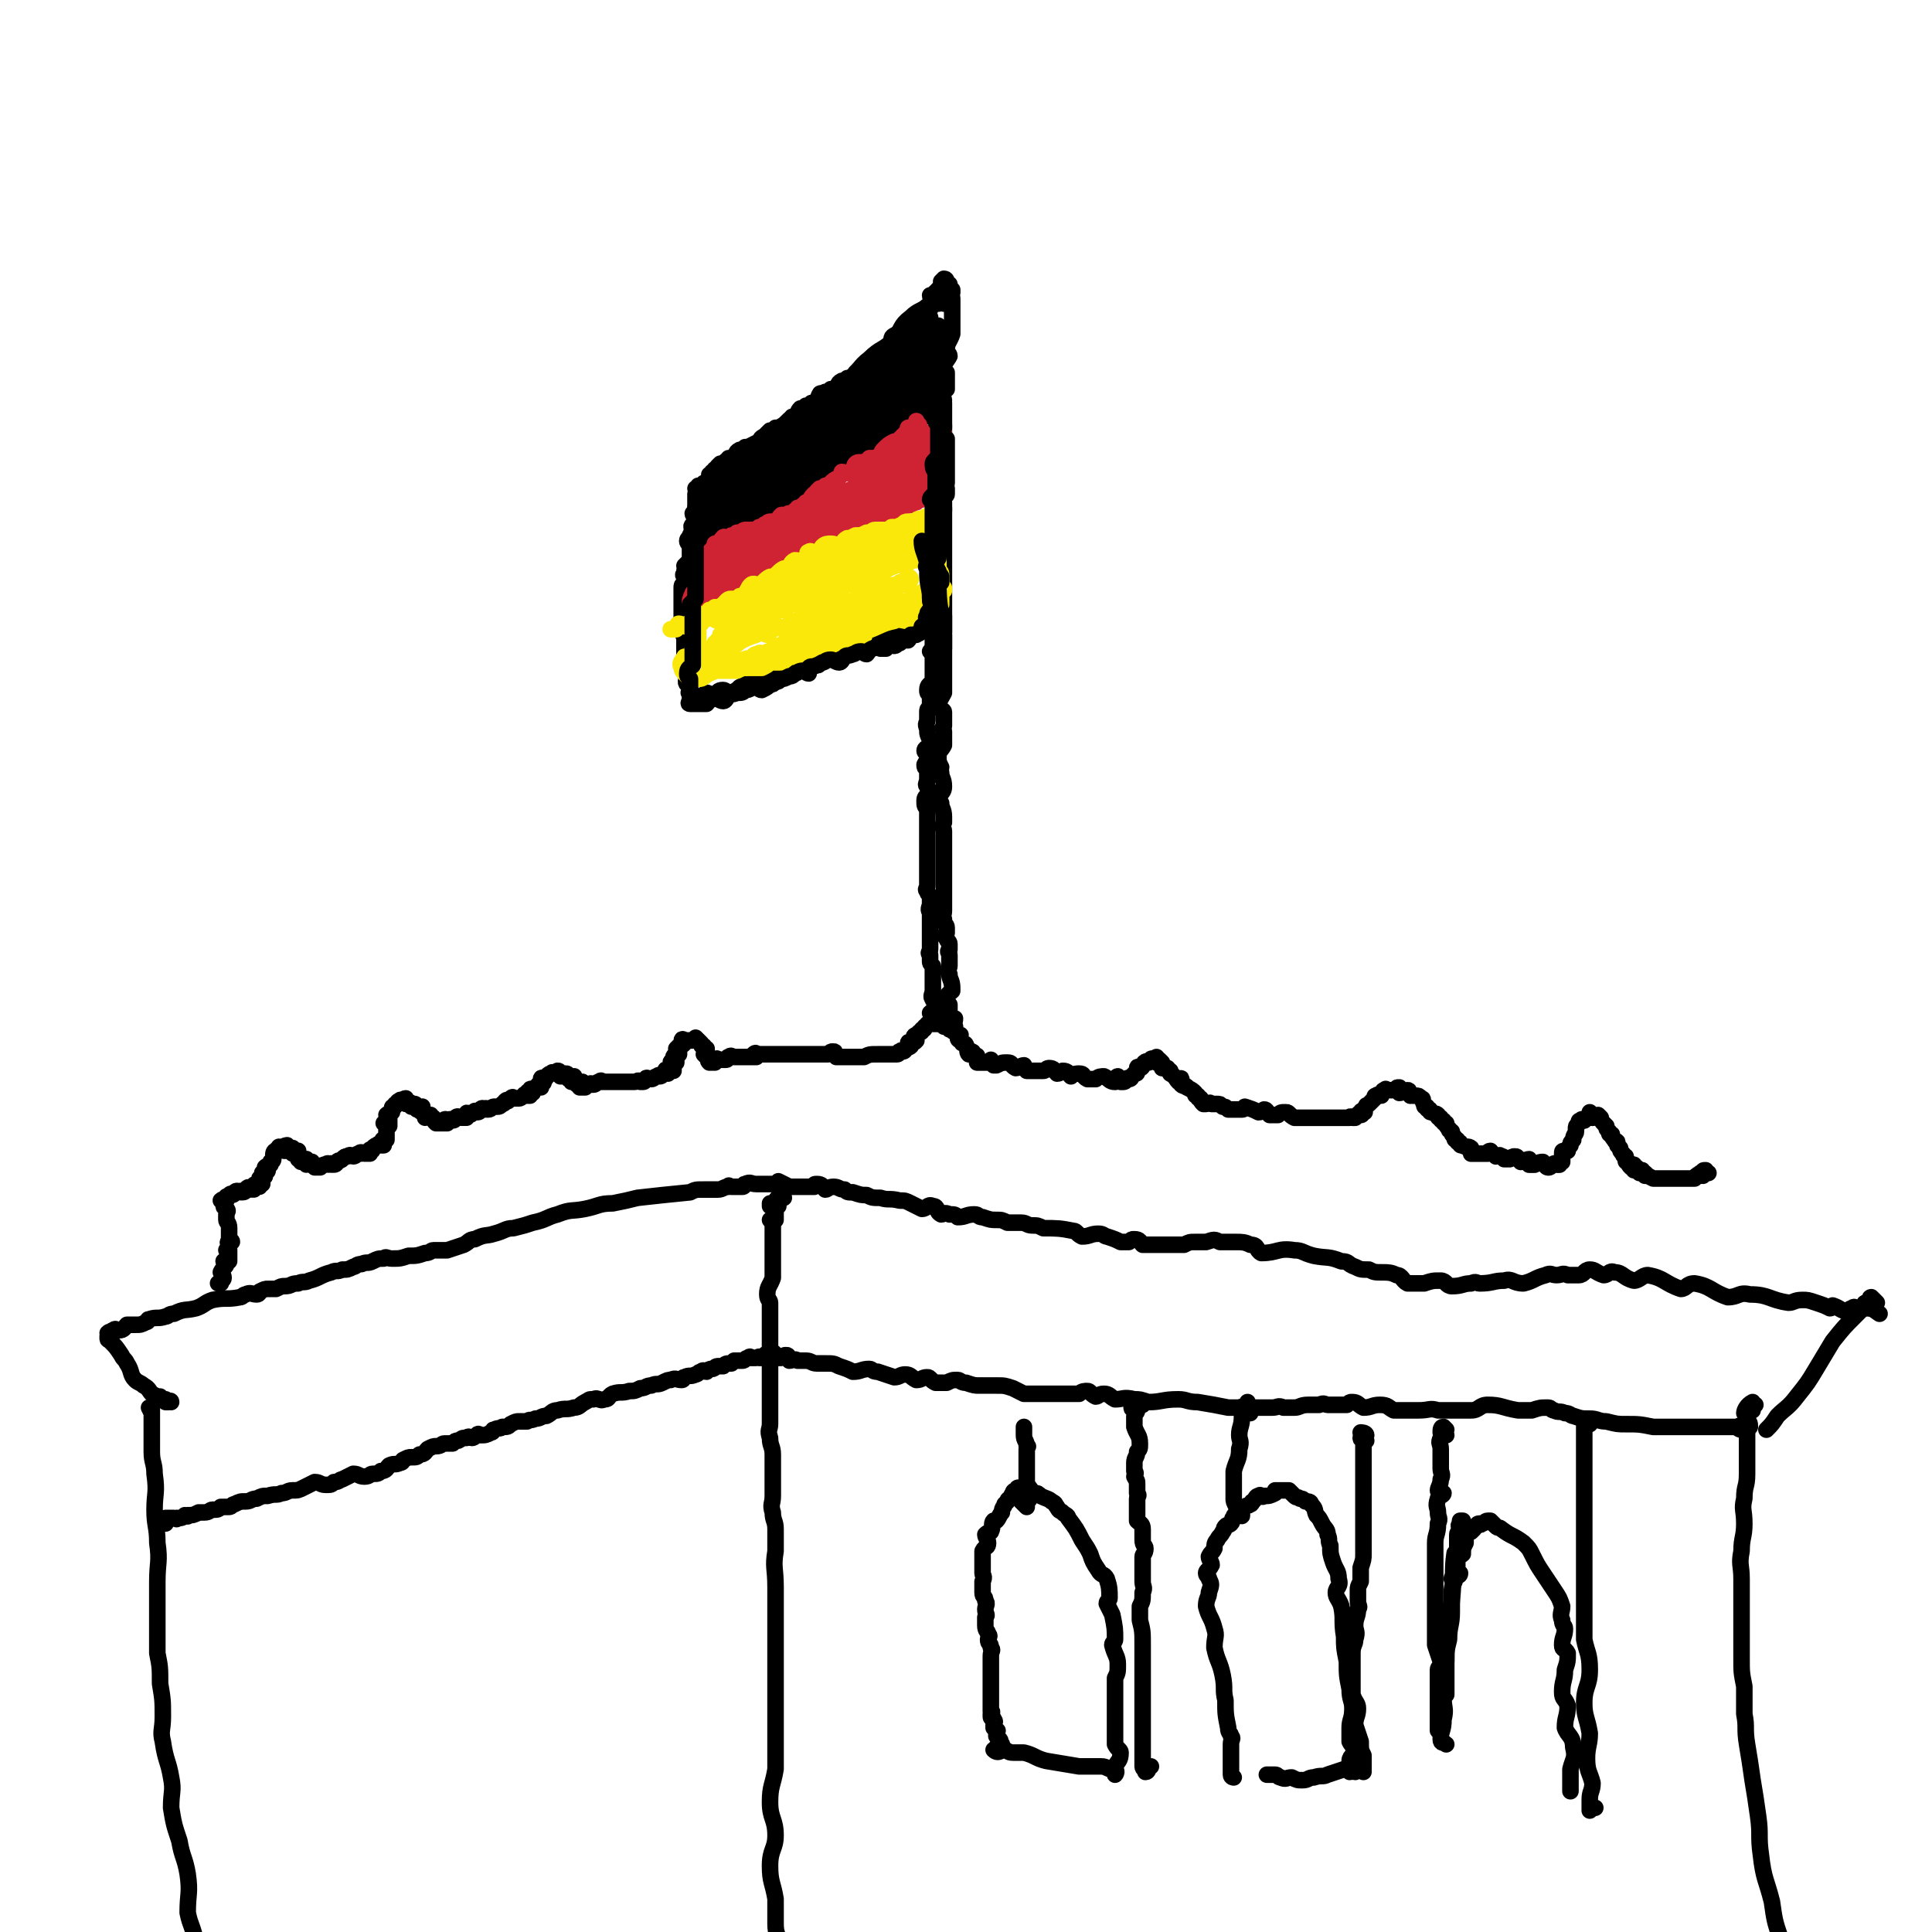 <svg viewBox='0 0 700 700' version='1.1' xmlns='http://www.w3.org/2000/svg' xmlns:xlink='http://www.w3.org/1999/xlink'><g fill='none' stroke='#000000' stroke-width='6' stroke-linecap='round' stroke-linejoin='round'><path d='M343,102c0,0 0,-1 -1,-1 0,0 -1,1 -1,1 0,0 2,-1 2,0 0,0 -1,1 0,1 0,0 1,0 1,0 0,0 -1,1 0,1 0,1 0,1 1,1 0,1 0,1 0,1 -1,1 0,1 0,2 0,1 0,1 0,2 0,1 0,1 0,2 0,2 0,2 0,3 0,2 0,2 0,3 0,2 0,2 0,3 -1,3 -2,3 -2,6 0,1 1,1 1,2 -1,2 -2,2 -2,5 0,0 0,0 1,1 0,2 0,2 0,5 0,0 0,0 0,1 -1,1 -2,1 -2,2 0,1 1,1 1,2 -1,2 -2,1 -2,3 0,3 1,3 2,6 0,3 0,3 0,5 -1,3 -2,3 -2,5 0,3 2,3 2,5 0,3 -2,3 -2,5 0,1 2,1 2,2 0,2 0,2 0,3 -1,2 0,2 0,3 0,1 0,1 0,2 0,1 0,1 0,2 0,1 0,1 0,2 0,1 0,1 0,2 0,1 0,1 0,3 0,2 0,2 0,3 0,2 0,2 0,3 0,2 0,2 0,3 0,2 0,2 0,5 0,1 0,1 0,2 0,3 0,3 0,6 0,2 0,2 0,4 0,2 0,2 0,5 0,1 0,1 0,2 0,2 0,2 0,3 0,2 0,2 0,5 0,2 0,2 0,5 0,3 0,3 0,5 0,1 0,1 0,2 0,2 0,2 0,5 -1,2 -2,3 -2,5 0,1 2,1 2,2 0,2 0,2 0,5 -1,1 0,1 0,2 0,2 0,2 0,5 -1,2 -2,2 -2,4 0,2 0,2 1,4 0,1 -1,1 0,2 0,2 1,2 1,5 0,2 -1,2 -2,4 0,1 0,1 1,2 0,2 1,2 1,5 0,1 0,1 0,2 -1,2 0,2 0,3 0,1 0,1 0,2 0,1 0,1 0,3 0,2 0,2 0,5 0,2 0,2 0,4 0,3 0,3 0,6 0,1 0,1 0,3 0,2 0,2 0,3 0,2 0,2 0,3 0,2 -1,2 0,3 0,2 1,2 1,3 0,1 0,1 0,2 -1,1 -1,1 0,2 0,1 1,1 1,2 0,1 0,1 0,2 -1,1 0,1 0,2 0,1 0,1 0,2 0,1 0,1 0,2 0,1 -1,1 0,3 0,2 1,2 1,5 0,0 0,0 0,1 -1,1 -2,1 -2,3 0,1 0,1 1,2 0,1 0,1 0,2 0,1 -1,1 0,2 0,1 1,1 1,2 0,0 -1,0 0,0 0,0 0,0 0,0 1,0 1,0 1,-1 '/><path d='M619,425c-1,0 -1,-1 -1,-1 -1,0 -1,0 -1,1 0,0 0,1 0,1 0,0 -1,-1 -1,-1 0,0 0,1 0,1 0,0 -1,-1 -1,0 -1,0 0,0 -1,1 -1,0 -1,0 -1,0 -1,0 -1,0 -1,0 -1,0 -1,0 -1,0 -1,0 -1,0 -1,0 -2,0 -2,0 -3,0 0,0 0,0 0,0 -2,0 -2,0 -3,0 -1,0 -1,0 -2,0 0,0 0,0 0,0 -2,0 -2,0 -3,0 0,0 0,0 0,0 -2,-1 -2,-1 -3,-2 0,0 0,1 0,1 -1,-1 -1,-2 -1,-2 -1,0 -1,1 -1,1 -1,-1 -1,-1 -1,-2 -1,0 -1,1 -1,1 -1,-1 0,-1 0,-2 0,0 -1,1 -1,1 -1,-1 -1,-1 -1,-2 -1,0 -1,0 -1,-1 0,0 0,0 0,-1 0,0 -1,0 -1,-1 -1,-1 -1,-1 -1,-2 -1,-1 -1,-1 -1,-1 0,0 0,-1 0,-1 0,-1 -1,0 -1,-1 -1,-1 -1,-1 -1,-2 -1,0 -1,0 -1,-1 -1,-1 -1,-1 -1,-2 -1,-1 -1,-1 -1,-1 -1,-1 -1,-2 -1,-2 -1,-1 -1,-1 -1,-1 -1,0 -1,1 -2,1 -1,-1 -1,-2 -1,-2 0,0 0,2 0,2 0,0 -1,-1 -1,0 -1,0 -1,1 -1,1 -1,0 -1,-1 -1,0 -1,0 -1,0 -1,1 -1,1 -1,1 -1,2 0,1 0,1 0,1 0,1 -1,1 -1,3 -1,1 -1,1 -1,2 -1,1 -1,1 -1,2 -1,0 -1,0 -1,0 -1,0 -1,0 -1,1 0,0 0,1 0,1 0,1 0,1 0,1 0,0 0,1 0,1 0,0 -1,-1 -1,0 -1,0 0,1 0,1 0,0 -1,0 -1,0 -1,0 -1,-1 -1,0 -1,0 -1,1 -2,1 -1,0 -1,-1 -1,-1 -1,0 -1,-1 -1,-1 -1,0 -1,0 -3,1 -1,0 -1,0 -2,0 0,-1 0,-2 0,-2 -1,0 -2,1 -3,1 -1,-1 -1,-2 -2,-2 -1,0 -1,0 -2,1 -1,0 -1,0 -2,0 -1,-1 0,-1 -1,-1 -1,-1 -1,0 -2,0 -1,-1 -1,-1 -1,-1 -1,0 -1,-1 -1,-1 -1,0 -1,1 -1,1 -1,0 -1,0 -3,0 0,0 0,0 0,0 -1,0 -2,0 -3,0 0,-1 0,-1 0,-2 -1,-1 -2,0 -3,-1 -1,0 -1,0 -1,-1 -1,0 -1,0 -1,-1 -1,0 -1,0 -1,-1 -1,-1 -1,-1 -1,-2 -1,-1 -1,0 -1,-1 -1,-1 -1,-1 -1,-2 -1,0 -1,0 -1,-1 -1,0 -1,0 -1,-1 -1,0 -1,0 -1,-1 -1,-1 -1,0 -2,-1 -1,0 -1,0 -1,-1 -1,0 -1,0 -1,-1 -1,0 -1,0 -1,-1 -1,-1 0,-2 -1,-2 -1,-1 -1,-1 -2,-1 -1,0 -1,0 -1,0 -1,-1 -1,0 -1,0 -1,-1 0,-2 -1,-2 -1,0 -2,1 -3,1 0,-1 0,-2 0,-2 -1,0 -1,0 -1,1 -1,0 -1,0 -1,0 -1,0 -1,0 -1,0 -1,0 -1,0 -1,0 -1,0 -1,-1 -1,0 -1,0 -1,0 -1,1 -1,1 0,1 -1,1 0,0 -1,-1 -1,0 -1,0 -1,0 -1,1 -1,1 -1,1 -1,1 -1,1 -1,1 -1,1 -1,1 -1,0 -1,1 -1,1 -1,1 -1,1 0,1 1,1 0,1 0,0 -1,-1 -1,0 0,0 1,1 0,1 0,0 -1,-1 -1,0 -1,0 -1,1 -1,1 -1,0 -1,0 -1,0 -1,-1 -1,0 -1,0 -1,0 -1,0 -1,0 -1,0 -1,0 -3,0 -1,0 -1,0 -2,0 -1,0 -1,0 -3,0 -2,0 -2,0 -5,0 -2,0 -2,0 -4,0 -1,0 -1,0 -2,0 -2,-1 -2,-2 -3,-2 -2,0 -2,0 -3,1 -2,0 -2,0 -3,0 -1,-1 -1,-2 -2,-2 0,0 -1,1 -2,1 -2,-1 -2,-1 -5,-2 0,0 0,1 -1,1 -1,0 -1,0 -3,0 -1,0 -1,0 -2,0 -1,-1 -1,-1 -2,-1 -1,-1 -1,-1 -2,-1 -1,0 -1,0 -2,0 -1,-1 -1,0 -2,0 -1,0 -1,0 -1,0 -1,-1 -1,-1 -1,-2 -1,0 -1,0 -1,-1 -1,0 -1,0 -1,-1 -1,-1 -1,-1 -3,-2 0,-1 -1,0 -2,-1 0,-1 0,-2 0,-2 0,-1 -1,1 -1,1 -1,-1 -1,-2 -3,-3 0,-1 0,-1 0,-1 -1,0 -1,0 -1,-1 -1,0 -1,0 -1,0 -1,-1 -1,0 -1,0 0,-1 0,-1 0,-2 0,0 -1,-1 -1,-1 -1,0 -1,1 -1,1 0,-1 1,-1 0,-2 0,0 0,1 -1,1 0,0 -1,-1 -1,0 -1,0 0,1 -1,1 0,0 -1,-1 -1,0 -1,0 0,0 -1,1 0,0 0,1 -1,1 0,0 -1,-1 -1,0 0,0 1,1 0,1 0,1 0,1 -1,1 0,0 0,0 -1,1 0,0 0,1 -1,1 0,0 0,-1 -1,0 0,0 0,1 -1,1 0,0 -1,0 -1,0 -1,-1 -1,-2 -1,-2 -1,0 0,2 -1,2 -2,0 -2,-1 -4,-2 -1,0 -2,0 -3,1 -1,0 -2,0 -3,0 -2,-1 -1,-2 -3,-2 -1,0 -2,0 -3,1 0,0 0,0 0,0 -1,-1 -1,-2 -3,-2 0,0 -1,1 -2,1 -1,-1 -1,-2 -3,-2 -1,0 -1,1 -2,1 0,0 -1,0 -2,0 0,0 0,0 0,0 -2,0 -2,0 -4,0 -1,-1 -1,-2 -1,-2 -1,0 -2,1 -3,1 -2,-1 -1,-2 -3,-2 -2,0 -2,0 -4,1 -1,0 -1,0 -1,0 -1,-1 -1,-2 -1,-2 0,0 0,0 -1,1 0,0 0,0 -1,0 0,0 0,0 -1,0 0,0 0,0 -1,0 0,0 -1,0 -1,0 0,-1 1,-1 0,-2 0,-1 0,0 -1,-1 -1,0 0,-1 -1,-1 0,0 -1,1 -1,1 -1,-1 0,-2 -1,-3 0,-1 -1,-1 -1,-1 -1,0 0,0 -1,-1 0,0 -1,0 -1,-1 0,0 1,0 1,-1 -1,0 -1,0 -2,-1 0,0 -1,0 -1,-1 0,0 1,-1 1,-1 -1,0 -1,1 -2,1 -1,-1 0,-2 -1,-2 0,0 0,1 -1,1 0,-1 0,-1 0,-1 0,-1 0,0 -1,0 0,0 0,0 -1,0 0,0 0,0 -1,0 0,0 0,0 -1,0 0,0 0,-1 -1,0 -1,0 -1,0 -1,0 -1,1 0,1 -1,1 0,1 0,1 -1,1 0,1 0,1 -1,1 0,0 0,0 -1,1 0,0 -1,0 -1,1 0,1 1,1 1,1 -1,1 -1,1 -2,1 0,0 -1,-1 -1,0 0,0 1,1 1,1 -1,1 -1,0 -2,1 0,0 0,1 -1,1 0,0 0,-1 -1,0 -1,0 0,1 -1,1 0,0 0,0 -1,0 0,0 0,0 -1,0 -1,0 -1,0 -1,0 -1,0 -1,0 -2,0 -1,0 -1,0 -2,0 -3,0 -3,0 -5,1 -1,0 -1,0 -2,0 -1,0 -1,0 -2,0 -2,0 -2,0 -3,0 -1,0 -2,0 -3,0 -1,-1 0,-2 -1,-2 -1,0 -1,0 -2,1 -1,0 -1,0 -2,0 -1,0 -1,0 -2,0 -2,0 -2,0 -4,0 -1,0 -1,0 -1,0 -1,0 -1,0 -2,0 -1,0 -1,0 -2,0 -1,0 -1,0 -1,0 -1,0 -1,0 -2,0 -1,0 -1,0 -2,0 -1,0 -1,0 -1,0 0,0 0,0 -1,0 0,0 0,0 -1,0 0,0 0,0 -1,0 0,0 0,0 -1,0 0,0 0,0 -1,0 0,0 0,0 -1,0 0,0 0,0 -1,0 0,0 0,-1 -1,0 0,0 1,1 1,1 -1,0 -1,0 -2,0 0,0 0,0 0,0 -1,0 -1,0 -2,0 0,0 0,0 -1,0 0,0 0,0 -1,0 0,0 0,0 -1,0 0,0 0,0 -1,0 -1,0 -1,-1 -2,0 -1,0 0,1 -1,1 -1,0 -1,0 -2,0 0,0 0,0 -1,0 0,0 0,-1 -1,0 0,0 0,0 0,0 -1,1 0,1 0,1 -1,0 -1,0 -2,0 0,0 0,0 0,0 -1,-1 0,-1 0,-1 -1,-1 -1,-1 -2,-2 0,0 1,0 1,-1 0,0 0,0 0,-1 -1,0 -1,0 -1,-1 -1,0 -1,0 -1,-1 0,0 0,0 -1,-1 0,0 0,0 -1,-1 0,0 0,1 -1,1 0,0 0,0 -1,0 0,0 0,0 -1,0 0,0 0,0 -1,0 0,0 -1,-1 -1,0 0,0 1,1 1,1 -1,1 -1,1 -2,1 0,0 0,0 -1,1 0,0 1,0 1,1 0,1 0,1 0,1 -1,1 -2,0 -2,1 0,0 1,1 1,1 0,1 0,1 0,1 -1,0 -2,-1 -2,0 0,0 0,0 1,1 0,0 0,0 0,1 0,0 0,1 0,1 -1,0 -1,0 -2,0 0,0 -1,-1 -1,0 0,0 1,1 1,1 -1,0 -1,-1 -2,0 0,0 0,1 -1,1 0,0 0,-1 -1,0 -1,0 -1,1 -2,1 -1,0 -2,-1 -2,0 -1,0 0,1 -1,1 0,0 0,0 -1,0 -1,-1 -1,0 -2,0 -2,0 -2,0 -3,0 -2,0 -2,0 -4,0 -1,0 -1,0 -1,0 -1,0 -1,0 -2,0 -1,0 -1,0 -2,0 0,0 0,-1 -1,0 -1,0 -1,1 -2,1 -1,0 0,0 -1,0 0,-1 0,0 -1,0 0,0 0,0 -1,0 0,0 0,-1 -1,0 0,0 1,1 1,1 -1,0 -2,0 -2,0 0,-1 1,-1 1,-2 0,0 -1,1 -2,1 0,-1 0,-1 -1,-2 0,0 0,1 -1,1 0,-1 1,-2 1,-2 -1,0 -1,1 -2,1 0,-1 0,-2 -1,-2 0,0 0,0 -1,1 0,0 0,0 -1,0 0,-1 0,-2 -1,-2 0,0 0,0 -1,1 0,0 0,0 0,0 -1,0 -1,-1 -1,0 -1,0 -1,0 -2,1 0,0 0,1 -1,1 0,0 -1,-1 -1,0 0,0 1,0 1,1 0,1 -1,0 -2,1 0,0 1,1 1,1 -1,0 -1,-1 -2,0 0,0 0,1 -1,1 0,0 -1,-1 -1,0 0,0 1,1 1,1 -1,0 -2,-1 -2,0 0,0 1,1 1,1 0,0 -1,0 -2,0 0,0 0,-1 0,0 -1,0 -1,1 -2,1 0,0 0,0 -1,0 0,0 0,0 -1,0 0,0 0,-1 -1,0 0,0 0,0 -1,1 0,0 0,-1 -1,0 0,0 0,1 -1,1 -1,1 -1,1 -2,1 -1,0 0,0 -1,0 -1,0 -1,1 -2,1 -1,0 0,0 -1,0 0,-1 0,0 -1,0 0,0 0,-1 -1,0 0,0 0,1 -1,1 0,0 0,0 -1,0 0,0 0,-1 0,0 -1,0 -1,1 -2,1 0,0 0,0 0,0 -1,-1 -1,-1 -1,0 -1,0 0,1 0,1 -1,0 -1,0 -2,0 0,0 0,0 0,0 -1,0 -1,-1 -2,0 0,0 0,1 -1,1 0,0 0,0 -1,0 0,-1 0,0 0,0 -1,0 -2,-1 -2,0 0,0 1,1 1,1 0,0 -1,0 -2,0 0,0 0,0 0,0 -1,0 -1,0 -1,0 -1,0 -1,0 -1,0 -1,-1 -1,-1 -1,-2 -1,0 -1,0 -1,-1 -1,0 -1,1 -2,1 0,-1 0,-1 -1,-2 0,0 -1,0 -1,-1 0,0 1,-1 1,-1 -1,0 -1,1 -2,1 0,-1 0,-2 -1,-2 0,0 0,1 -1,1 0,-1 1,-1 0,-1 0,-1 -1,0 -2,0 0,-1 0,-1 0,-2 -1,0 -1,1 -2,1 0,0 0,-1 0,0 -1,0 -1,0 -1,1 -1,0 -1,0 -1,1 -1,0 -1,0 -1,1 0,1 0,1 0,1 -1,1 -1,0 -2,1 0,0 1,1 1,1 0,1 0,2 0,3 -1,0 -1,-2 -2,-1 0,0 1,0 1,1 0,1 0,1 0,1 0,1 0,1 0,1 0,1 0,1 0,1 0,0 0,0 0,1 0,0 0,1 0,1 -1,0 -1,-1 -1,0 -1,0 0,0 0,1 0,0 0,1 0,1 -1,0 -1,0 -2,0 0,0 0,-1 0,0 -1,0 -1,0 -2,1 0,1 0,1 -1,1 0,0 0,-1 0,0 -1,0 0,1 0,1 -1,0 -1,0 -2,0 0,-1 0,0 -1,0 0,0 0,-1 -1,0 -1,0 -1,1 -2,1 -1,0 -1,-1 -2,0 -1,0 -1,0 -2,1 -1,1 -1,0 -2,1 0,0 0,1 -1,1 0,0 0,0 -1,0 0,-1 0,0 -1,0 0,0 0,-1 -1,0 -1,0 -1,0 -2,1 0,0 0,0 0,0 -1,0 -1,0 -1,0 -1,0 -1,0 -1,0 -1,-1 -1,-1 -1,-2 -1,0 -1,1 -2,1 0,-1 0,-1 0,-2 -1,0 -1,1 -2,1 0,-1 1,-1 0,-1 0,-1 0,0 -1,0 0,-1 0,-1 -1,-2 0,0 1,-1 1,-1 0,0 -1,1 -2,1 0,-1 0,-1 0,-2 -1,0 -1,1 -1,1 -1,0 -1,0 -2,0 0,-1 1,-2 1,-2 0,0 -1,0 -2,1 0,0 0,0 0,0 -1,0 -1,-1 -1,0 -1,0 0,1 0,1 0,0 -1,-1 -1,0 -1,0 -1,1 -1,2 0,1 0,1 0,1 0,1 -1,1 -1,1 0,0 0,1 0,1 -1,1 -1,0 -2,1 0,0 1,1 1,1 0,1 -1,0 -2,1 0,0 1,1 1,1 0,1 -1,0 -2,1 0,0 1,1 1,1 0,0 0,1 0,1 -1,0 -1,-1 -2,0 0,0 1,1 1,1 0,0 -1,0 -1,0 -1,-1 -1,-1 -1,0 -1,0 0,1 0,1 0,0 -1,0 -2,0 0,-1 0,-1 -1,0 0,0 0,1 -1,1 0,0 0,0 -1,0 0,-1 0,0 0,0 -1,0 -1,-1 -2,0 0,0 0,1 -1,1 0,0 0,-1 -1,0 0,0 0,1 -1,1 0,0 0,-1 0,0 -1,0 0,1 0,1 0,0 -1,-1 -2,0 0,0 1,0 1,1 0,0 0,1 0,1 0,1 1,0 1,1 1,1 0,1 0,2 0,1 0,1 0,1 0,1 0,1 0,1 0,1 1,1 1,3 0,1 0,1 0,2 0,1 0,1 0,2 0,1 -1,1 0,2 0,0 1,-2 1,-1 0,0 -1,1 -2,3 0,0 1,0 1,0 0,0 0,1 0,1 0,1 0,1 0,1 0,1 0,1 0,1 0,1 0,1 0,1 -1,0 -1,-1 -2,0 0,0 1,0 1,1 0,1 -1,1 -2,3 0,0 1,1 1,2 0,1 -1,1 -2,2 0,0 1,0 1,0 '/><path d='M342,110c0,0 0,-1 -1,-1 0,0 0,1 -1,1 0,0 0,0 -1,0 0,0 0,0 -1,0 0,0 0,1 -1,1 0,0 -1,0 -1,0 0,0 1,1 1,1 -1,1 -2,-1 -2,0 -1,1 0,2 -1,3 0,0 -1,0 -1,0 -1,2 0,2 -1,4 0,1 0,1 -1,2 -1,1 -1,1 -2,2 -1,1 -2,1 -2,2 -1,1 0,1 -1,2 -1,1 -1,1 -2,2 -2,1 -1,1 -2,2 -2,1 -2,1 -3,2 -1,1 -1,1 -3,2 -1,1 -1,1 -3,2 -1,1 -2,1 -3,2 -1,1 0,1 -1,2 -1,0 -2,0 -2,0 -2,1 -2,2 -3,3 -1,1 -1,1 -2,2 -2,0 -3,-1 -4,0 -1,1 0,2 -1,3 -1,1 -1,0 -2,1 -2,1 -2,1 -3,2 -1,1 -1,1 -2,1 -1,1 -2,1 -2,1 -2,1 -1,2 -2,3 -2,1 -2,-1 -4,0 -1,1 0,2 -1,3 -2,1 -2,1 -4,2 -1,0 -1,0 -1,0 -2,1 -2,2 -4,3 -1,0 -1,0 -1,0 -2,1 -1,2 -2,3 -1,0 -2,0 -2,0 -2,1 -1,2 -2,3 -1,0 -1,0 -1,0 -1,1 -1,1 -2,1 -1,1 -1,1 -1,1 0,1 0,1 -1,1 0,1 0,1 -1,1 0,1 0,1 -1,1 0,1 0,1 -1,1 0,1 -1,1 -1,1 0,1 1,1 1,1 -1,1 -1,1 -2,1 0,0 0,0 0,0 -1,1 -1,1 -1,1 0,1 -1,1 -1,1 0,1 1,1 1,1 -1,1 -2,1 -2,1 0,1 1,1 1,1 -1,1 -2,1 -2,1 0,1 1,1 1,1 0,1 0,2 0,3 -1,0 -1,0 -1,0 -1,1 0,1 0,2 -1,1 0,1 -1,2 0,1 -1,1 -1,2 0,1 1,1 1,2 0,1 0,1 0,2 0,0 0,0 0,0 0,1 0,2 0,3 -1,1 -1,1 -2,2 0,0 1,0 1,0 -1,1 -1,1 -1,3 -1,0 0,1 0,1 0,1 0,1 0,2 -1,1 -1,1 -1,2 0,1 0,1 0,2 0,1 0,1 0,2 0,0 0,0 0,0 0,1 0,1 0,3 0,0 0,0 0,0 0,1 0,1 0,3 0,0 0,0 0,0 0,1 0,1 0,1 0,2 0,2 0,3 1,1 1,1 1,2 0,0 0,0 0,0 -1,1 0,1 0,3 0,0 0,0 0,0 0,1 0,1 0,3 0,0 0,0 0,1 0,1 0,1 0,1 0,1 0,1 0,3 0,0 -1,0 0,0 0,1 1,0 1,1 0,1 0,1 0,3 0,0 0,0 0,0 0,1 0,1 0,1 0,1 -1,2 0,3 0,0 1,-1 1,-1 0,0 0,0 0,1 0,1 0,1 0,1 0,1 0,1 0,1 0,1 -1,1 0,1 0,1 0,1 1,1 0,0 0,0 1,0 0,0 0,1 1,1 0,0 0,0 1,0 0,0 1,0 1,0 1,-1 0,-2 1,-2 1,0 1,1 3,1 0,0 0,0 0,0 1,-1 1,-2 3,-2 1,0 1,1 3,1 2,-1 2,-1 3,-2 2,-1 1,-1 3,-2 1,-1 2,0 3,-1 2,0 2,0 3,-1 1,0 1,0 2,-1 1,0 1,0 2,-1 1,0 1,0 3,-1 1,0 1,0 2,-1 1,0 1,0 2,-1 1,0 1,0 3,-1 1,0 1,0 2,-1 0,0 0,-1 0,-1 1,0 1,1 3,1 1,-1 1,-1 2,-2 2,0 2,0 3,-1 1,0 1,0 3,-1 1,0 1,0 2,0 2,-1 2,0 3,-1 1,0 1,0 3,-1 1,0 1,0 3,-1 2,0 2,-1 3,-1 0,0 0,1 0,1 1,-1 1,-1 2,-2 1,0 2,1 2,1 1,0 1,-1 1,-2 0,0 1,1 1,1 1,-1 0,-2 1,-2 1,0 2,1 3,1 0,0 0,-1 0,-2 0,0 1,0 1,0 1,0 1,0 1,0 1,0 1,0 1,0 1,0 1,0 1,0 1,-1 1,-1 2,-2 0,0 0,1 1,1 0,0 0,0 1,0 1,-1 1,-2 2,-3 '/><path d='M336,115c0,0 0,-1 -1,-1 0,0 -1,1 -1,1 0,-1 2,-2 2,-2 0,0 0,1 0,2 -1,1 0,1 0,1 -2,4 -3,4 -5,7 -2,3 -2,3 -4,7 -3,3 -3,3 -6,7 '/><path d='M338,108c0,0 -1,0 -1,-1 0,0 0,0 1,0 0,-1 1,0 1,0 0,0 -1,-1 0,-1 0,-1 1,0 1,0 0,0 0,-2 0,-1 -1,0 0,1 0,1 -1,1 -1,0 -2,1 -1,1 0,2 -1,3 -3,3 -4,2 -7,5 -4,3 -3,4 -6,8 -4,4 -5,3 -9,7 -4,3 -3,4 -7,7 -2,2 -3,2 -5,4 '/><path d='M337,150c0,0 -1,0 -1,-1 0,0 1,-1 2,-1 0,0 1,1 1,1 0,-1 0,-2 0,-2 -1,0 0,2 0,2 -1,1 -1,0 -2,0 0,0 0,0 -1,0 0,0 0,1 -1,1 0,1 0,1 -1,1 0,1 0,1 -1,1 -1,0 -2,-1 -2,0 -2,1 -1,2 -2,3 -3,1 -3,0 -5,2 -3,1 -2,2 -4,3 -3,2 -3,2 -6,3 -2,2 -2,2 -3,3 -2,1 -2,1 -3,2 -1,1 -1,1 -3,2 -1,0 -1,0 -1,0 -4,3 -4,3 -7,6 -2,1 -2,1 -3,2 -3,2 -2,2 -4,5 -1,0 -1,0 -1,1 -2,1 -2,2 -4,3 0,1 -1,0 -1,0 -2,1 -1,2 -2,3 -1,0 -1,-1 -2,-1 -2,0 -2,0 -4,1 -1,1 -1,1 -1,1 -1,1 -1,1 -2,1 -2,1 -2,1 -4,1 -1,1 -1,1 -1,1 -1,0 -2,-1 -2,0 -1,0 0,1 -1,1 -1,1 -1,1 -2,1 -1,0 -1,0 -1,0 -1,0 -1,1 -2,1 -1,0 -1,0 -1,0 0,0 0,1 -1,1 0,1 0,1 -1,1 0,0 -1,0 -1,0 0,-1 0,-1 1,-1 '/><path d='M335,127c0,0 -1,-1 -1,-1 0,0 2,0 2,1 0,0 0,0 0,1 -1,3 0,3 0,5 0,3 0,3 0,5 0,3 0,3 0,5 0,2 0,2 0,4 -1,2 -2,2 -2,4 0,0 0,-1 1,-1 0,0 0,1 0,1 0,0 0,-1 0,-2 0,-1 0,-1 0,-2 0,-2 0,-2 0,-4 0,-3 -1,-3 0,-6 0,-4 1,-4 1,-9 0,-3 0,-3 0,-5 -1,-4 0,-4 0,-8 0,0 0,0 0,-1 0,-1 0,-1 0,-3 0,0 0,0 0,0 0,1 -1,1 0,2 0,1 0,1 1,3 1,1 1,2 1,3 0,2 0,2 0,5 -1,2 0,2 0,5 0,1 -1,1 0,2 0,2 1,2 1,3 0,0 0,0 0,0 -1,1 0,2 0,3 -1,0 -2,0 -2,0 0,1 0,2 1,1 0,0 0,-1 0,-3 -1,-2 -2,-2 -2,-5 0,-2 0,-2 1,-4 0,-1 0,-1 0,-3 0,0 0,0 0,-1 0,0 0,0 0,-1 0,-1 0,-1 0,-2 0,-1 0,-1 0,-2 0,0 0,0 0,0 0,-1 0,-1 0,-1 0,-1 0,-1 0,-1 -1,-1 -1,0 -2,0 0,0 0,0 -1,0 -1,0 0,1 -1,1 -1,1 -1,1 -2,1 -1,1 -2,1 -2,1 -2,1 -1,2 -2,3 -1,0 -2,0 -2,0 -2,1 -2,1 -2,3 -1,1 0,1 -1,2 0,0 0,0 -1,0 -1,1 -1,1 -2,1 -2,1 -1,2 -2,3 -1,0 -1,0 -1,0 -1,1 -1,1 -3,2 0,1 -1,1 -1,1 -1,1 -1,1 -2,2 0,1 0,1 -1,2 -1,0 -1,0 -2,0 -1,1 -2,1 -2,1 -2,1 -1,2 -2,3 -1,0 -1,0 -2,0 -1,1 -1,1 -2,1 -1,1 -2,0 -2,1 -1,1 0,2 -1,3 -1,1 -1,0 -2,0 -1,1 -1,1 -2,1 -1,1 -2,1 -2,1 -1,1 -1,2 -1,2 -1,1 -2,1 -2,1 -1,1 0,1 -1,1 -2,2 -2,2 -4,3 -1,0 -1,0 -1,0 -1,1 -1,1 -2,1 -1,1 -1,1 -2,2 -2,1 -1,1 -2,2 -2,1 -2,1 -4,2 -1,0 -1,0 -1,0 -1,1 -2,1 -2,1 -2,1 -1,2 -2,3 -1,0 -2,0 -2,0 -1,1 0,1 -1,1 -1,1 -1,1 -2,1 -1,1 -1,1 -1,1 0,1 0,1 -1,1 0,1 0,1 -1,1 0,1 -1,1 -1,1 0,0 1,0 2,0 3,-2 4,-2 7,-3 3,-2 3,-2 6,-4 6,-3 6,-4 11,-7 4,-3 4,-2 7,-5 5,-2 6,-2 10,-5 3,-2 2,-3 4,-5 4,-2 6,0 9,-2 3,-1 2,-3 4,-4 2,-1 3,0 5,-1 3,-1 2,-2 5,-4 0,0 0,1 1,0 0,0 0,-1 0,-1 0,0 1,1 1,1 0,0 -1,0 -2,0 0,0 0,0 -1,0 0,0 0,1 -1,1 0,0 0,0 -1,0 0,0 0,1 -1,1 -1,1 -1,1 -2,1 -2,1 -2,2 -4,3 -1,1 -1,0 -3,1 -2,1 -2,1 -3,1 -2,1 -3,0 -4,1 -2,1 -1,2 -3,3 -1,0 -1,0 -3,0 -1,1 -2,0 -3,1 -2,1 -1,1 -3,3 -1,1 0,1 -1,2 -2,1 -3,1 -5,2 -2,1 -1,1 -3,2 -1,1 -1,1 -3,2 -1,1 -1,1 -3,2 -1,1 -1,1 -3,2 -1,1 -1,1 -3,2 -1,1 -1,1 -3,2 -1,1 0,1 -1,2 -1,0 -1,0 -2,0 -1,1 -1,1 -2,1 -1,1 -1,1 -2,1 -1,1 -2,1 -2,1 -1,1 -1,1 -1,1 0,1 0,1 -1,1 0,1 0,1 -1,1 0,1 0,1 -1,1 0,1 0,1 -1,1 0,1 0,1 -1,1 0,0 0,0 -1,0 0,0 0,1 -1,1 0,0 -1,0 -1,0 0,0 1,1 1,1 -1,1 -2,0 -2,0 0,0 1,1 1,1 0,1 -1,1 -1,1 0,1 0,1 0,1 0,1 0,1 0,1 0,1 0,1 0,1 0,1 0,1 0,1 0,1 0,1 0,1 0,1 0,1 0,1 0,1 0,1 0,3 0,0 0,0 0,0 0,1 0,1 0,1 0,1 0,1 0,1 0,1 -1,1 0,1 0,1 1,1 1,1 0,1 -1,1 0,1 0,0 0,0 1,0 0,0 0,1 1,1 1,0 1,-1 3,-2 2,-1 2,0 5,-1 2,-1 1,-1 4,-2 1,-1 2,0 4,-1 2,-1 2,-1 4,-2 2,-2 1,-2 4,-4 2,-1 3,0 5,-1 2,-1 2,-2 4,-4 1,-1 1,-1 4,-3 1,-1 1,0 2,-1 2,-2 1,-3 3,-4 3,-1 3,0 6,-1 2,-1 2,-1 3,-2 2,-1 2,-1 3,-2 1,-1 1,-1 2,-2 0,0 0,-1 0,-1 0,0 1,1 1,1 1,0 1,0 1,0 0,-1 -1,-1 0,-2 0,0 1,1 1,1 0,0 -1,0 -2,0 0,0 0,0 -1,0 -1,0 -1,1 -2,1 -4,2 -5,2 -8,4 -2,2 -1,3 -3,5 -3,2 -3,0 -6,2 -1,1 -1,2 -2,3 -1,1 0,1 -1,2 -1,0 -2,0 -2,0 -1,1 -1,1 -2,2 0,0 -1,0 -1,0 0,1 0,1 -1,1 -1,1 -1,1 -2,1 -1,1 -1,1 -2,1 -1,1 -1,1 -2,1 -2,1 -2,1 -4,1 -1,1 0,1 -1,1 -2,1 -2,1 -3,1 -1,0 -2,-1 -2,0 -1,0 0,1 0,1 0,0 0,0 -1,0 0,0 -1,0 -1,0 1,-2 2,-3 4,-5 4,-4 4,-4 9,-8 3,-4 3,-4 7,-8 3,-3 3,-3 7,-7 3,-3 3,-3 7,-5 3,-2 4,-1 7,-3 2,-1 2,-2 4,-3 2,-1 2,-1 3,-1 1,0 0,0 0,1 0,1 0,1 0,1 -1,1 -1,1 -1,1 -1,0 -1,0 -1,0 -1,1 -1,1 -2,1 -2,1 -2,0 -4,1 -2,1 -1,2 -3,3 -1,1 -1,1 -3,2 -2,1 -2,0 -4,2 -3,1 -2,2 -4,3 -2,2 -2,2 -4,3 -3,2 -3,3 -6,5 -2,1 -2,1 -5,2 -2,1 -1,2 -3,3 -1,1 -2,1 -3,2 -1,1 -1,1 -3,2 -1,1 -1,1 -3,2 0,0 0,0 0,0 0,0 0,0 -1,0 0,0 -1,-1 -1,0 0,0 1,1 1,1 -1,0 -2,0 -2,0 1,-2 2,-2 3,-4 2,-2 2,-2 4,-5 2,-3 2,-3 5,-6 1,-2 1,-2 4,-3 1,-2 2,-1 4,-3 1,0 1,0 2,-1 1,0 1,0 2,-1 0,0 -1,-1 -1,-1 -1,1 0,1 0,2 -1,1 -1,1 -2,1 -1,1 -1,1 -2,3 -1,1 -1,1 -2,2 -3,2 -3,2 -5,3 -2,1 -2,1 -3,2 -2,1 -1,2 -3,3 -1,1 -2,1 -3,2 -2,1 -1,1 -3,3 -1,1 -1,1 -1,2 -1,0 -1,0 -2,1 0,1 0,1 -1,1 0,1 0,1 0,1 0,1 0,1 0,1 -1,0 -2,0 -2,0 0,0 0,0 1,1 0,1 -1,1 0,1 2,-1 2,-1 5,-3 4,-2 4,-2 8,-5 5,-4 5,-5 10,-9 4,-3 5,-2 9,-5 3,-2 3,-3 6,-5 2,-1 2,-1 4,-2 1,0 1,0 2,-1 0,0 0,-1 0,-1 -1,1 -1,2 -2,2 0,0 -1,0 -1,0 0,0 1,1 1,1 -1,2 -2,2 -3,3 -2,1 -2,1 -4,2 -1,1 -1,1 -3,2 -3,2 -3,2 -6,5 -3,2 -3,1 -6,4 -4,2 -3,3 -6,5 -3,2 -4,2 -6,4 -2,1 -1,2 -3,4 -1,1 -2,0 -3,1 0,0 0,0 0,0 0,1 0,1 1,1 1,0 1,-1 3,-2 3,-1 3,0 6,-2 4,-3 4,-4 8,-7 5,-3 5,-2 10,-5 4,-2 4,-2 7,-5 4,-2 4,-2 7,-5 4,-3 4,-3 8,-6 3,-2 4,-1 7,-3 2,-1 2,-2 4,-3 3,-1 3,0 6,-1 1,0 1,0 2,-1 1,0 1,0 1,-1 1,0 1,-1 1,-1 0,0 1,1 1,1 0,0 -1,-1 -2,0 -1,1 -1,2 -2,3 -3,1 -3,1 -5,2 -5,2 -4,2 -9,5 -4,2 -4,2 -8,4 -4,2 -5,2 -9,4 -2,2 -2,2 -5,3 -2,2 -2,2 -5,3 0,1 -1,1 -1,1 1,-2 2,-2 4,-4 3,-2 2,-2 5,-5 5,-4 5,-3 10,-7 5,-4 5,-4 10,-8 4,-4 4,-4 9,-8 4,-3 4,-3 8,-6 3,-3 3,-3 6,-5 2,-2 2,-2 3,-4 1,-1 1,-1 1,-1 1,-1 1,-2 1,-2 0,0 -1,0 -2,1 -1,0 0,1 -1,1 -2,2 -2,1 -4,2 -2,2 -1,2 -3,4 -3,3 -3,3 -5,5 -3,3 -2,3 -5,5 -4,4 -4,3 -8,7 -2,2 -1,2 -4,4 -4,3 -4,3 -8,5 -1,1 -1,1 -2,2 -2,1 -3,1 -4,2 -1,0 0,0 0,0 2,-1 1,-2 3,-4 3,-3 3,-3 6,-5 4,-4 5,-3 9,-7 5,-3 5,-3 9,-7 4,-3 4,-3 7,-7 3,-2 3,-2 5,-4 2,-1 2,-1 3,-2 1,0 1,1 2,0 0,0 0,-1 0,-1 0,0 -2,0 -2,1 0,0 1,1 1,1 -1,1 -2,1 -2,1 0,1 1,1 1,1 -1,1 -2,1 -2,1 0,1 0,2 1,3 0,1 0,1 0,2 -1,1 -2,1 -2,2 0,1 1,1 1,2 -1,1 -1,1 -2,2 0,0 -1,0 -1,0 0,1 0,1 1,1 0,1 0,1 0,1 -1,1 -2,1 -2,1 0,1 0,1 1,1 0,0 0,-1 0,-1 0,-1 0,-1 0,-2 0,0 0,0 0,-1 0,0 0,0 0,-1 0,0 0,-1 0,0 0,0 0,0 0,1 -1,1 -1,0 -2,1 -3,3 -2,3 -5,6 -3,1 -3,1 -6,2 -4,2 -4,3 -8,5 -3,1 -4,0 -7,2 -3,2 -2,3 -5,5 -2,1 -3,0 -5,1 -2,0 -2,1 -3,2 -1,0 0,0 0,-1 0,0 0,0 0,0 1,0 1,0 1,-1 1,0 0,0 1,-1 2,-1 2,-1 4,-2 3,-2 3,-2 6,-5 3,-2 3,-2 6,-5 3,-2 3,-2 5,-5 3,-2 3,-2 6,-5 3,-1 3,-1 5,-3 1,-1 1,-1 2,-3 1,0 1,0 1,-1 1,0 1,0 1,-1 0,0 -1,0 0,0 0,-1 1,0 1,0 0,-1 0,-1 0,-2 -1,0 -1,0 0,0 0,-1 0,-1 1,-2 0,0 1,0 1,1 0,1 -1,2 0,3 0,0 1,0 1,0 0,1 0,1 0,1 -1,1 -1,1 0,1 0,1 1,1 1,1 0,1 0,1 0,1 -1,1 -1,1 0,1 0,-1 0,-1 1,-3 0,-1 0,-1 1,-2 1,-1 1,-1 1,-2 0,-1 -1,-1 0,-2 0,-1 1,-1 1,-2 0,-1 -1,-1 0,-2 0,-1 1,0 1,-1 0,0 -1,0 0,-1 0,0 1,0 1,-1 0,0 0,0 0,-1 -1,0 0,0 0,-1 0,0 0,0 0,0 0,-1 0,-1 0,-1 0,-1 0,-1 0,-1 0,0 0,0 0,1 -1,2 -1,2 -2,4 -1,2 -2,2 -2,3 -3,4 -2,5 -4,9 -1,3 -1,3 -3,6 -3,4 -4,3 -7,7 -3,3 -2,4 -5,7 -2,3 -2,2 -5,4 -1,1 -2,1 -3,2 -2,1 -2,1 -3,2 -1,0 -1,1 -1,0 -1,0 -1,-1 -1,-2 0,0 0,0 1,-1 0,-2 0,-2 1,-4 2,-3 2,-3 4,-6 2,-4 2,-4 5,-8 2,-5 2,-5 5,-10 2,-3 2,-4 5,-7 2,-3 3,-2 5,-5 1,-2 1,-3 2,-5 0,0 1,0 1,0 1,0 1,-1 1,-1 1,1 1,2 1,2 0,1 -1,0 -2,1 0,0 1,1 1,1 -1,2 -2,2 -2,3 0,0 1,0 1,0 -1,2 -1,2 -2,4 0,2 0,2 -1,3 -1,3 -1,4 -2,6 -2,2 -2,2 -4,4 -2,1 -2,1 -4,2 -2,1 -1,2 -3,3 -2,2 -2,2 -4,3 -1,0 -1,0 -1,0 -1,1 0,2 -1,3 -1,1 -1,0 -2,0 -1,0 -1,1 -1,1 1,-1 2,-2 3,-4 1,-2 1,-2 3,-4 1,-1 2,-1 3,-3 1,-1 0,-1 2,-3 0,-1 1,0 1,-1 1,0 0,-1 0,-1 -2,1 -2,2 -4,3 -2,2 -2,3 -4,4 -4,4 -5,3 -9,6 -2,2 -1,3 -4,5 -3,3 -3,2 -7,4 -1,2 -1,2 -3,3 -1,2 -3,3 -3,3 0,0 1,-2 2,-4 '/></g>
<g fill='none' stroke='#CF2233' stroke-width='6' stroke-linecap='round' stroke-linejoin='round'><path d='M333,154c0,0 -1,-1 -1,-1 0,0 0,1 0,1 -1,0 0,0 0,-1 0,0 0,-1 0,0 0,0 0,0 0,1 -1,1 -1,1 -2,1 0,0 -1,0 -1,0 0,0 1,1 1,1 -1,1 -1,1 -2,1 0,1 0,1 -1,1 0,1 0,1 -1,1 -1,1 -1,1 -2,1 -2,1 -2,1 -4,3 -1,1 0,1 -1,2 -2,1 -2,1 -4,1 0,1 0,1 -1,1 -2,1 -3,0 -4,1 -1,1 0,2 -1,3 -2,1 -3,0 -4,0 0,0 0,1 0,1 -2,2 -2,1 -4,3 0,0 0,0 0,0 -1,1 -1,1 -2,1 -1,1 -2,1 -2,1 -1,1 -1,1 -1,1 0,1 0,1 -1,1 -1,1 -1,1 -2,3 -1,0 -1,0 -1,0 0,1 0,1 -1,1 -1,1 -1,1 -2,1 -1,1 0,1 -1,1 -1,1 -1,1 -2,1 -1,0 -1,1 -1,1 -1,0 -2,-1 -2,0 -1,0 0,1 -1,1 0,1 0,1 -1,1 -1,0 -1,0 -2,0 -1,0 -1,1 -2,1 -1,1 -1,1 -2,1 -1,1 -1,1 -2,1 -1,0 -1,0 -2,0 -1,0 -1,0 -1,0 -1,0 -1,1 -2,1 -1,0 -1,0 -1,0 0,0 0,1 -1,1 0,0 0,0 -1,0 0,0 0,1 -1,1 0,0 0,0 -1,0 0,0 -1,-1 -1,0 -1,0 0,1 -1,1 0,1 0,1 -1,1 0,0 -1,0 -1,0 0,0 1,0 1,1 -1,1 -1,1 -2,1 0,1 -1,1 -1,1 0,1 1,1 1,1 -1,1 -2,1 -2,1 0,1 1,1 1,1 0,1 0,2 0,3 -1,1 -1,1 -2,2 0,1 -1,1 -1,2 0,1 1,1 1,2 0,1 0,1 0,2 -1,0 -2,0 -2,0 0,1 1,1 1,1 0,1 0,2 0,3 0,0 -1,0 -1,0 0,1 -1,1 -1,1 0,1 0,1 1,1 0,1 0,1 0,1 0,0 -1,1 0,1 0,0 0,0 1,0 1,-1 1,-1 2,-1 1,-1 1,-1 3,-2 2,-1 2,-1 5,-2 2,-2 1,-2 4,-4 1,0 1,0 2,0 2,-1 2,-1 3,-2 2,-1 2,-1 3,-1 2,-1 1,-1 3,-2 1,-1 0,-1 2,-2 0,-1 1,0 2,-1 1,-1 1,-1 3,-2 1,-1 1,0 2,-1 1,0 0,0 2,-1 1,0 1,0 3,-1 2,-1 1,-1 3,-2 2,-1 2,-1 4,-2 2,0 2,0 3,-1 2,-1 2,-1 4,-2 2,-1 2,-1 4,-1 1,-1 1,-1 3,-1 2,-1 2,-1 3,-2 2,0 2,0 3,-1 1,0 1,0 2,-1 0,0 0,0 1,-1 1,0 1,0 2,0 1,0 1,0 1,0 1,-1 1,-1 1,-2 0,0 0,0 1,-1 1,0 1,0 2,0 1,-1 0,-1 1,-2 0,0 1,1 1,1 1,-1 0,-1 1,-2 0,0 1,1 1,1 1,-1 0,-1 1,-2 0,0 0,0 1,0 0,-1 1,0 1,0 0,-1 -1,-1 0,-2 0,0 0,-1 1,-1 0,0 1,1 1,1 0,-1 -1,-1 0,-2 0,0 1,1 1,1 0,-1 0,-1 0,-3 -1,0 0,0 0,-1 0,-1 0,-1 0,-1 0,-1 -1,-1 0,-2 0,-1 1,-1 1,-2 0,0 0,0 0,-1 -1,0 0,0 0,-1 0,0 0,0 0,-1 0,0 0,0 0,-1 0,0 0,0 0,-1 0,0 0,0 0,0 0,-1 0,-1 0,-1 -1,-1 -2,-1 -2,0 0,0 1,1 1,1 -1,1 -1,0 -2,0 -1,0 -1,1 -3,2 -1,1 0,1 -1,2 -2,1 -2,1 -4,2 -2,1 -2,1 -4,2 -3,1 -3,2 -6,3 -2,2 -2,2 -5,3 -2,1 -2,1 -5,2 -2,2 -1,2 -3,3 -3,2 -3,2 -6,3 -1,1 -1,1 -3,1 -1,1 -1,1 -3,2 -2,1 -1,2 -3,2 -1,1 -2,0 -3,1 -2,1 -1,2 -3,3 -1,1 -1,1 -3,2 -1,0 -1,0 -1,0 -3,1 -3,2 -5,3 -2,0 -2,0 -3,0 -1,1 -1,1 -1,1 -2,1 -2,1 -4,1 -1,0 -1,0 -1,0 -1,0 -1,1 -2,1 -1,0 -1,0 -1,0 -1,0 -1,1 -2,1 -1,0 -1,0 -1,0 0,0 0,1 -1,1 0,1 0,1 -1,1 0,1 -1,1 -1,1 0,1 1,1 1,1 -1,1 -2,1 -2,1 0,1 0,1 1,3 0,0 0,0 0,0 0,1 0,1 0,1 0,1 0,1 0,1 0,1 -1,1 0,1 0,0 0,0 1,0 0,0 1,0 1,0 2,-1 2,-1 4,-2 4,-2 5,-2 9,-4 3,-2 3,-2 7,-4 3,-2 3,-2 7,-4 3,-2 2,-3 5,-4 3,-1 4,0 7,-1 1,-1 1,-2 2,-4 2,-1 2,-1 3,-1 1,-1 2,0 3,-1 1,0 1,0 3,0 1,0 1,0 2,0 1,-1 1,-1 3,-2 1,0 1,0 2,-1 1,0 1,0 2,-1 1,0 1,0 2,-1 1,0 1,0 2,-1 0,0 0,0 1,-1 1,0 2,-1 2,-1 1,0 1,1 1,1 1,-1 0,-1 1,-2 0,0 0,0 1,-1 0,0 1,0 1,0 1,0 1,0 1,0 0,-1 -1,-1 0,-2 0,0 0,1 1,1 1,0 0,-1 1,-1 0,-1 1,0 1,0 0,0 0,-1 0,-1 -1,-1 0,-1 0,-2 0,0 -1,0 0,-1 0,0 1,0 1,-1 0,-1 0,-1 0,-2 -1,-1 0,-1 0,-2 0,0 0,0 0,-1 0,-1 0,-1 0,-2 0,-1 0,-1 0,-2 0,0 0,0 0,-1 0,0 0,0 0,0 0,-1 0,-1 0,-1 -1,-1 -1,-1 -2,0 0,0 0,1 -1,1 -3,2 -4,2 -7,4 -2,1 -1,2 -3,3 -4,3 -5,2 -9,5 -3,1 -2,2 -5,4 -4,2 -4,1 -8,4 -2,1 -1,2 -4,4 -2,1 -3,0 -5,1 -2,1 -1,2 -3,3 -1,1 -1,0 -1,0 -2,1 -1,1 -2,2 -1,1 -2,1 -2,2 -1,1 -1,1 -2,2 -3,1 -3,1 -5,2 -1,1 -2,1 -3,2 -2,1 -1,1 -3,2 -1,1 -2,1 -3,1 -1,1 -1,1 -2,1 0,1 0,1 -1,1 0,0 0,0 -1,0 -1,0 -3,1 -2,1 0,0 1,-2 3,-2 3,-2 4,-1 7,-3 4,-3 4,-4 8,-7 3,-2 4,-1 7,-3 4,-3 4,-3 8,-6 3,-1 3,0 5,-2 3,-1 3,-2 5,-3 2,-1 3,0 5,-1 1,-1 1,-1 2,-2 0,0 1,-1 1,-1 1,0 1,1 1,1 0,0 0,1 0,1 -1,0 -1,-1 -2,0 -1,1 -1,2 -2,3 -2,1 -2,0 -4,0 -2,1 -2,1 -5,2 -1,1 -2,0 -3,1 -2,1 -2,2 -4,3 -2,1 -2,1 -4,2 -2,0 -2,0 -4,0 -3,1 -3,1 -6,3 -2,1 -2,1 -3,2 -3,1 -3,2 -6,3 -2,1 -2,1 -5,2 -2,0 -2,0 -3,2 -1,0 -1,1 -1,2 -1,0 -2,0 -2,0 -1,1 -1,1 -1,1 0,1 0,1 1,1 0,0 0,-1 1,-1 3,-2 4,-1 7,-2 4,-1 4,-2 8,-4 4,-2 4,-2 8,-4 4,-2 5,-1 9,-3 4,-1 4,-1 7,-3 3,-1 3,-1 5,-3 4,-1 4,-1 8,-3 3,-1 3,-1 5,-3 3,-1 3,0 5,-1 3,-2 2,-2 5,-4 1,0 1,0 3,-1 1,0 1,0 1,-1 2,-1 1,-1 2,-2 1,0 1,-1 1,-1 1,0 1,0 2,-1 1,0 1,0 1,0 0,0 0,0 1,-1 0,0 -1,-1 0,-1 0,0 1,1 1,1 0,0 -1,-1 0,-2 0,0 0,0 1,0 0,-1 0,-1 0,-2 -1,0 0,0 0,0 0,-1 0,-1 0,-2 0,0 0,0 0,-1 0,0 -1,0 0,-1 0,0 0,0 1,0 0,-1 0,-2 0,-1 -1,0 0,0 0,1 -1,1 -1,1 -1,1 -1,1 0,1 0,1 0,1 0,1 0,1 -1,1 -1,1 -2,1 0,0 0,0 -1,0 0,-1 0,-1 -1,-1 0,-1 0,0 -1,0 -1,0 -1,-1 -2,0 -1,0 0,1 -1,1 -2,1 -2,0 -4,1 -4,2 -4,3 -7,6 -3,2 -3,3 -6,5 -4,3 -4,3 -8,6 -3,3 -3,3 -7,6 -2,1 -3,1 -5,3 -3,2 -3,2 -6,4 -2,1 -2,1 -3,2 -2,1 -2,1 -3,2 -2,1 -2,0 -4,1 -2,1 -2,1 -4,2 -1,1 -2,1 -3,2 -3,1 -3,2 -6,3 -1,2 -1,2 -3,3 -2,1 -3,-1 -4,0 -3,1 -2,3 -4,4 -1,1 -2,-1 -3,0 -1,1 -1,3 -1,4 -1,1 -1,-2 -1,-1 0,0 -1,2 -1,3 0,0 1,-1 2,-1 5,-3 5,-3 9,-5 4,-1 4,-1 7,-3 6,-3 6,-3 11,-6 5,-2 5,-1 9,-3 4,-3 3,-5 7,-7 4,-2 5,0 8,-2 4,-2 3,-4 7,-7 1,-1 2,1 2,0 3,-2 2,-3 4,-5 1,-1 2,0 3,-1 1,-1 0,-1 1,-3 1,-1 2,0 3,-1 0,-1 0,-1 1,-2 1,0 1,0 1,-1 1,-1 1,-1 3,-2 0,0 0,0 0,-1 1,-1 0,-1 1,-2 1,-1 1,0 2,-1 1,0 1,0 1,-1 0,0 0,0 1,-1 0,0 -1,0 0,-1 0,0 0,0 1,-1 0,0 1,0 1,0 0,-1 -1,-1 0,-1 0,-1 0,-1 1,-1 0,-1 0,-1 0,-1 -1,-1 0,-1 0,-1 '/></g>
<g fill='none' stroke='#FAE80B' stroke-width='6' stroke-linecap='round' stroke-linejoin='round'><path d='M334,190c0,0 -1,-1 -1,-1 0,1 0,2 1,2 0,0 0,-1 1,-2 0,0 1,0 1,0 0,-1 0,-1 0,-1 -1,-1 0,-1 0,-1 -1,0 -1,1 -2,1 0,0 0,0 -1,0 -1,0 -1,1 -2,1 -1,0 -2,0 -2,0 -2,0 -1,1 -2,1 -2,1 -2,1 -4,1 -1,1 -1,1 -3,1 -1,0 -1,0 -3,0 -1,0 -1,1 -3,1 -2,1 -2,1 -4,1 -2,1 -2,1 -3,1 -2,1 -1,2 -3,3 -1,0 -1,-1 -3,-1 -1,0 -2,0 -3,1 -1,1 0,2 -1,3 -2,0 -3,-2 -4,-1 -1,0 0,2 -1,3 -2,1 -2,0 -4,0 -2,1 -1,2 -3,3 -1,0 -1,0 -1,0 -2,1 -2,2 -4,3 -1,0 -1,0 -1,0 -2,1 -2,2 -4,3 -1,0 -2,-1 -3,0 -1,1 -1,2 -2,3 -1,1 -1,1 -2,1 -1,1 -1,1 -2,1 -1,0 -1,0 -1,0 -1,0 -1,0 -2,1 -1,1 0,1 -1,1 -1,1 -1,1 -2,1 -1,0 -1,0 -1,0 0,0 0,1 -1,1 0,0 0,0 -1,0 0,0 0,1 -1,1 0,1 0,1 -1,1 0,0 -1,-1 -1,0 0,0 1,1 1,1 -1,1 -1,0 -2,1 0,0 1,1 1,1 -1,1 -2,0 -2,1 0,1 0,1 1,2 0,1 0,1 0,1 0,1 0,1 0,1 0,1 0,1 0,1 -1,1 0,1 -1,2 0,1 -1,1 -1,1 0,1 2,1 2,1 0,0 0,1 0,1 -1,0 -2,-1 -2,0 0,0 0,0 1,1 0,1 -1,1 0,1 0,0 0,0 1,0 1,0 1,0 2,0 1,-1 1,-1 3,-2 1,0 1,0 2,-1 1,0 1,0 3,-1 2,0 2,0 3,-1 2,-1 1,-1 3,-2 2,-1 2,-1 5,-2 1,-1 1,-1 2,-1 1,0 1,1 2,1 1,-1 1,-1 2,-2 1,0 1,-1 2,-1 1,0 1,1 2,1 1,-1 1,-1 2,-2 0,0 1,0 2,-1 1,0 1,0 2,-1 1,0 1,0 2,-1 1,0 0,0 2,-1 1,0 1,0 3,-1 2,0 2,0 3,-1 2,-1 1,-1 3,-2 2,0 2,0 3,0 2,0 2,0 3,0 1,-1 1,-1 2,-2 0,0 1,1 2,1 0,0 -1,-2 0,-2 1,0 1,1 3,1 1,-1 0,-1 2,-2 0,0 1,1 1,1 1,0 0,-1 1,-2 2,-1 2,-1 4,-1 0,0 0,1 0,1 1,-1 1,-1 2,-2 1,0 1,1 1,1 1,-1 0,-1 1,-2 0,0 1,1 1,1 0,-1 -1,-1 0,-2 0,0 1,0 1,1 0,0 -1,0 -2,1 -2,1 -2,1 -4,3 -2,1 -2,1 -4,2 -3,1 -3,0 -6,2 -2,1 -2,1 -5,2 -2,2 -1,2 -3,3 -2,1 -2,-1 -3,0 -2,0 -1,1 -3,2 -1,0 -1,0 -1,0 -1,1 -1,1 -2,1 -1,1 -1,1 -2,1 -2,1 -2,0 -4,1 -1,1 0,2 -1,3 -1,0 -1,0 -2,0 -1,1 -1,1 -2,1 -1,1 -1,1 -2,1 -1,1 -1,1 -2,1 -2,1 -2,1 -3,2 -1,0 -1,0 -2,1 -1,0 -2,-1 -2,0 -1,0 -2,0 -2,1 -1,1 0,1 -1,1 -1,0 -1,-1 -2,0 -1,0 -1,0 -2,1 -1,1 0,1 -1,1 0,0 0,0 -1,0 0,0 0,1 -1,1 0,0 0,0 -1,0 0,0 -1,1 -1,1 1,0 1,0 2,0 0,0 0,0 1,0 1,0 1,0 1,0 2,-1 2,-1 4,-1 1,0 1,0 2,0 1,0 1,0 3,0 2,-1 2,-1 3,-2 1,0 1,0 3,0 1,0 1,0 2,0 1,-1 0,-1 2,-2 1,0 1,0 2,-1 1,0 1,-1 2,-1 0,0 0,1 0,1 1,0 2,0 3,0 0,-1 0,-1 0,-2 0,0 1,1 1,1 1,-1 1,-1 3,-2 0,0 1,0 1,-1 2,0 1,0 3,-1 1,0 1,0 3,-1 2,0 2,0 3,-1 2,0 2,0 3,-1 1,0 2,0 3,-1 1,0 1,0 2,-1 1,-1 1,-1 3,-2 0,-1 1,0 2,-1 1,0 1,0 2,-1 1,-1 1,-1 2,-2 1,0 1,0 2,-1 0,0 0,0 1,-1 1,0 0,-1 1,-1 0,0 1,1 1,1 1,-1 0,-1 1,-2 0,0 1,1 1,1 0,-1 -1,-1 0,-2 0,0 0,1 1,1 1,-1 0,-1 1,-2 0,0 0,0 1,0 0,-1 0,0 1,0 0,-1 0,-1 1,-2 0,0 1,1 1,1 0,-1 -1,-1 0,-2 0,0 0,0 1,0 0,-1 1,0 1,0 0,-1 0,-1 0,-2 -1,0 -1,0 0,-1 0,-1 1,-1 1,-2 0,-1 0,-1 0,-2 -1,-1 -2,0 -2,-1 0,-1 2,-1 2,-2 0,-1 0,-1 0,-2 -1,-1 0,-1 0,-2 -1,-1 -2,-1 -2,-2 0,-1 0,-1 1,-2 0,0 0,0 0,-1 0,0 0,0 0,-1 0,0 0,0 0,-1 0,0 0,0 0,-1 0,0 0,-1 0,-1 0,0 -1,1 0,2 0,1 1,1 1,3 0,0 0,0 0,0 -1,1 0,1 0,3 0,0 0,0 0,0 0,1 0,1 0,1 0,1 0,1 0,1 0,1 0,1 0,1 0,1 0,1 0,1 -1,0 -1,0 -2,0 0,-1 1,-1 1,-2 -1,-1 -3,0 -3,-1 -1,-1 1,-2 1,-2 -1,-1 -2,1 -2,1 -1,-1 0,-2 -1,-3 0,-1 -1,0 -1,0 0,-1 1,-1 1,-1 -1,-1 -1,0 -2,0 0,0 1,-1 1,-1 -1,-1 -1,-1 -2,0 0,0 0,0 -1,1 0,0 -1,0 -1,0 -1,0 -1,1 -2,1 -1,0 -2,-1 -2,0 -2,1 -2,2 -4,3 -2,1 -2,0 -4,0 -2,1 -2,1 -3,1 -2,1 -2,2 -4,3 -2,0 -2,0 -3,0 -2,1 -1,2 -3,3 -1,1 -1,1 -3,2 -2,1 -2,0 -4,2 -3,1 -2,1 -4,3 -2,2 -1,2 -3,3 -2,1 -2,1 -4,2 -2,1 -2,1 -4,2 -3,1 -3,1 -6,3 -2,2 -1,2 -3,3 -1,1 -2,0 -3,0 -1,1 0,2 -1,3 -1,0 -1,0 -2,0 -1,0 -1,0 -1,0 0,0 -1,1 -1,1 2,0 2,-1 5,-3 5,-1 5,-1 9,-2 4,-2 4,-3 7,-4 5,-2 5,-2 9,-4 5,-2 5,-2 9,-4 5,-2 5,-2 10,-4 4,-1 4,-1 7,-3 3,-1 3,-1 5,-3 1,0 1,0 2,0 1,0 2,1 1,1 0,0 -1,0 -3,1 -1,0 -1,1 -2,1 -1,0 -2,-1 -2,0 -3,1 -3,2 -5,3 -2,0 -3,0 -4,0 -3,1 -2,2 -4,3 -4,1 -4,1 -7,2 -3,1 -3,0 -5,2 -2,1 -2,2 -5,3 -2,1 -2,1 -5,2 -2,0 -1,1 -3,2 -2,0 -3,0 -4,0 -2,1 -2,1 -4,3 -2,1 -1,1 -3,2 -2,1 -2,0 -4,1 -1,0 -1,0 -2,0 0,0 0,0 -1,1 0,0 0,0 -1,0 0,1 0,1 -1,1 0,0 0,0 -1,0 0,0 0,1 -1,1 0,0 -1,0 -1,0 0,0 1,1 1,1 -1,1 -1,1 -2,1 0,1 -1,1 -1,1 0,1 1,1 1,1 0,1 0,1 0,1 -1,1 -1,1 -1,1 0,1 0,1 0,1 0,1 0,1 0,1 0,1 0,1 0,1 0,1 0,1 0,1 0,1 0,1 0,1 -1,0 -2,-1 -2,0 0,0 0,0 1,1 0,1 -1,1 0,1 0,0 0,0 1,0 2,0 2,0 5,0 4,-1 4,-1 8,-2 4,-1 4,-1 8,-2 4,-1 4,-1 7,-2 3,-1 4,-1 7,-2 4,-2 3,-3 7,-4 3,0 3,1 6,0 1,0 1,0 2,-1 2,0 2,-1 3,-1 0,0 0,1 0,1 0,0 0,0 1,0 0,1 0,1 0,1 -1,0 -1,0 -2,0 0,0 0,0 -1,0 -1,1 -1,1 -2,1 -1,0 -1,0 -2,0 -1,1 -1,1 -3,1 -2,1 -2,1 -4,1 -2,1 -2,1 -4,1 -3,1 -3,2 -6,3 -2,0 -2,0 -5,0 -4,1 -4,2 -8,3 -2,0 -2,0 -4,0 -1,0 -1,0 -1,0 -1,1 -1,1 -2,1 -2,0 -2,0 -4,0 -1,0 -1,0 -1,0 -1,0 -1,0 -2,0 -1,0 -1,0 -1,0 -1,0 -1,0 -2,0 0,0 0,0 -1,0 0,0 -1,0 -1,0 0,-1 1,-1 1,-2 -1,-1 -2,0 -2,-1 -1,-1 0,-1 0,-2 0,0 -1,-1 0,-1 0,0 0,0 1,-1 1,0 2,0 3,-1 3,-2 3,-3 6,-5 3,-2 3,-2 6,-4 5,-3 5,-4 9,-6 3,-1 3,1 5,0 4,-1 3,-2 6,-4 2,-1 2,0 3,-1 2,-1 2,-1 5,-2 1,-1 1,-1 3,-2 2,-1 3,-1 5,-1 2,-1 2,-1 3,-2 4,-2 4,-2 8,-4 2,-1 2,0 4,-1 3,-2 3,-2 6,-4 2,0 2,-1 3,-1 2,-1 2,0 3,-1 1,0 1,0 1,-1 1,0 1,0 1,-1 0,0 0,0 0,0 -1,1 0,1 0,1 0,0 0,-1 0,-1 -1,0 -1,1 -2,1 -1,1 -1,0 -2,0 -1,1 0,1 -1,1 -3,1 -3,1 -5,1 -5,1 -5,1 -9,3 -6,1 -6,1 -11,3 -5,2 -5,3 -10,5 -5,2 -5,2 -10,4 -5,2 -5,1 -10,4 -5,2 -5,2 -10,4 -3,2 -3,2 -7,3 -3,1 -3,1 -6,2 -2,1 -2,1 -5,1 -2,1 -2,1 -3,1 -1,1 -1,1 -1,1 -1,0 -1,0 -1,0 0,0 -1,0 -1,0 0,0 1,0 2,0 1,-1 0,-2 1,-2 1,0 1,1 3,1 3,-1 3,-2 6,-3 4,-2 4,-2 8,-4 5,-2 5,-2 10,-4 4,-2 4,-2 9,-4 6,-3 6,-3 12,-6 4,-1 4,-1 8,-3 4,-2 4,-2 9,-4 3,-1 3,-1 6,-3 3,-1 3,-1 5,-3 2,0 2,-1 3,-1 1,-1 2,0 3,-1 1,0 1,0 1,-1 1,0 1,-1 1,-1 0,0 -1,1 -2,2 0,0 0,0 -1,0 -1,0 -1,1 -2,1 -1,1 -1,1 -2,1 -3,1 -3,2 -5,3 -4,1 -4,0 -7,2 -6,2 -6,2 -11,5 -5,2 -5,2 -10,5 -7,3 -7,3 -13,7 -4,2 -4,2 -8,4 -3,2 -3,2 -7,4 -1,0 -1,0 -2,1 -1,0 -2,0 -1,0 0,1 1,1 2,1 1,0 1,0 2,0 3,-1 3,-1 6,-2 5,0 5,0 9,-1 6,-1 6,-2 11,-4 6,-2 6,-2 12,-4 6,-2 6,-2 12,-4 5,-2 5,-2 9,-4 4,-2 5,-1 9,-3 2,0 2,0 3,-1 2,-1 2,-1 3,-2 1,-1 1,-1 1,-1 1,0 1,0 1,1 0,0 0,0 1,1 0,1 -1,1 0,2 0,2 0,2 0,3 0,1 1,1 1,2 0,1 0,1 0,3 -1,1 0,1 0,2 0,1 0,1 0,2 0,0 0,0 0,0 0,1 0,1 0,3 0,0 0,0 0,0 0,1 0,1 0,1 -1,1 -1,1 -2,1 -1,1 -1,2 -2,3 -2,0 -2,0 -4,0 -2,1 -2,1 -4,2 -2,0 -3,-1 -5,0 -5,1 -5,2 -11,4 -3,1 -4,1 -7,2 -6,1 -6,2 -11,3 -3,1 -3,0 -6,0 -3,0 -3,0 -5,1 -1,0 -1,1 -2,1 -1,0 -1,-1 -1,-2 0,0 0,1 0,1 1,0 1,0 1,0 1,0 1,0 1,0 1,0 1,0 3,0 1,-1 1,-1 3,-2 2,0 2,0 4,-1 3,-1 3,-1 6,-2 5,-2 5,-1 11,-2 4,-1 4,-2 9,-4 4,-1 4,-1 9,-3 3,-1 3,-1 7,-3 3,-1 3,-1 5,-3 1,0 1,0 2,-1 0,0 0,-1 0,-1 -1,0 -1,0 -3,1 -1,0 -1,1 -2,1 -3,1 -3,0 -5,1 -4,2 -4,3 -7,4 -5,2 -5,0 -9,2 -6,2 -6,3 -11,5 -6,2 -6,0 -12,2 -5,2 -5,3 -11,6 -4,2 -4,2 -9,4 -4,1 -5,1 -9,2 -4,1 -4,2 -7,3 -2,1 -2,2 -4,2 -1,0 -2,-1 -3,-1 -1,0 -1,0 -1,0 -1,-1 -2,-2 -2,-3 -1,-2 0,-2 1,-4 '/></g>
<g fill='none' stroke='#000000' stroke-width='6' stroke-linecap='round' stroke-linejoin='round'><path d='M255,183c0,0 0,-1 -1,-1 0,0 -1,0 -1,1 0,0 1,1 1,1 -1,1 -2,1 -2,1 0,1 1,1 1,1 0,0 0,-2 0,-2 0,0 0,1 0,2 -1,1 -1,0 -1,1 -1,0 0,0 0,1 0,1 0,1 0,3 0,0 0,0 0,0 0,1 0,1 0,3 0,1 0,1 0,2 0,1 0,1 0,2 0,1 0,1 0,2 0,1 0,1 0,2 0,1 0,1 0,2 0,1 0,1 0,2 0,1 0,1 0,2 0,0 0,0 0,0 0,1 0,1 0,3 0,1 0,1 0,2 0,1 0,1 0,2 0,1 0,1 0,2 -1,1 -1,1 -2,2 0,0 1,0 1,0 0,1 0,1 0,1 0,1 0,1 0,3 0,0 0,0 0,0 0,1 0,1 0,3 0,0 0,0 0,0 0,1 0,1 0,3 0,1 0,1 0,2 0,1 0,1 0,2 0,1 0,1 0,2 0,1 0,1 0,2 0,1 0,1 0,2 0,1 0,1 0,2 0,0 0,0 0,0 -1,1 -2,1 -2,3 0,1 0,1 1,2 0,0 0,0 0,0 0,1 0,1 0,1 0,1 0,1 0,1 0,1 0,1 0,3 0,0 0,0 0,0 0,1 0,1 0,1 0,1 0,1 0,1 0,1 0,1 0,1 0,0 -1,1 0,1 0,0 0,0 1,0 0,0 0,0 1,0 0,0 0,0 1,0 1,0 1,0 1,0 1,0 1,0 1,0 1,0 1,0 1,0 1,-1 1,-2 3,-2 1,0 2,1 3,1 1,0 1,-1 2,-2 1,-1 1,0 3,-1 2,0 2,0 3,-1 2,0 2,-1 3,-1 2,0 2,1 3,1 2,-1 2,-1 3,-2 1,0 1,0 2,-1 1,0 1,0 2,-1 1,0 1,0 3,-1 1,0 1,0 2,-1 1,0 1,-1 3,-1 1,0 1,1 2,1 0,-1 0,-1 0,-2 1,-1 1,0 3,-1 1,0 0,0 2,-1 1,0 1,-1 3,-1 1,0 2,1 3,1 1,0 1,-1 2,-2 1,-1 1,0 3,-1 1,0 1,-1 3,-1 1,0 1,1 2,1 1,-1 0,-1 2,-2 1,0 1,-1 3,-1 0,0 0,1 0,1 1,0 2,0 2,0 1,-1 0,-2 1,-2 1,0 2,1 2,1 1,0 1,-1 1,-2 0,0 1,1 1,1 1,-1 0,-1 1,-2 0,0 0,1 1,1 0,0 1,0 1,0 1,-1 0,-1 1,-2 1,0 1,0 2,0 0,0 0,0 0,0 1,-1 1,0 1,-1 1,0 1,0 1,-1 0,0 0,0 0,-1 0,0 1,0 1,-1 0,0 1,0 1,-1 0,-1 -1,-1 0,-2 0,-1 0,-1 1,-2 1,-2 1,-2 1,-4 0,0 0,0 0,-1 -1,-2 -1,-2 0,-4 0,-1 1,-1 1,-3 0,-1 0,-1 0,-3 -1,-1 -1,-1 0,-3 0,-1 1,0 1,-1 0,-2 0,-2 0,-4 -1,0 -1,-1 0,-1 0,-1 1,-1 1,-2 0,-2 0,-2 0,-4 -1,-1 -1,-1 0,-3 0,-1 1,-1 1,-3 0,0 0,0 0,-1 -1,-2 -1,-2 0,-4 0,-1 1,0 1,-1 0,-1 0,-1 0,-2 -1,-1 0,-1 0,-2 0,-1 0,-1 0,-2 0,-1 0,-1 0,-2 0,-1 0,-1 0,-2 0,-1 0,-1 0,-2 0,-1 0,-1 0,-2 0,-1 0,-1 0,-2 0,0 0,0 0,-1 0,-1 0,-1 0,-2 0,0 0,0 0,-1 -1,-1 -2,-1 -2,-2 0,-1 0,-1 1,-2 0,0 0,0 0,-1 0,-1 0,-1 0,-2 0,-1 0,-1 0,-2 0,-1 0,-1 0,-2 0,-1 0,-1 0,-2 -1,-1 -2,-1 -2,-2 0,-1 0,-1 1,-1 0,-1 0,-1 0,-2 0,0 0,0 0,-1 0,-1 0,-1 0,-2 0,-1 0,-1 0,-2 0,-1 0,-1 0,-2 0,-1 0,-1 0,-2 0,0 0,0 0,-1 0,0 0,0 0,-1 0,0 0,0 0,-1 0,0 0,-1 0,0 0,0 0,0 0,1 0,1 0,1 0,1 0,2 0,2 0,3 0,2 0,2 0,3 0,2 0,2 0,4 0,1 0,1 0,3 0,1 0,1 0,2 0,2 0,2 0,3 -1,2 -2,2 -2,3 0,1 0,1 1,2 0,1 0,1 0,3 0,2 0,2 0,3 0,1 0,1 0,2 0,1 0,2 0,3 -1,2 -2,2 -2,3 0,1 0,2 1,3 0,1 0,1 0,2 0,1 0,1 0,3 0,1 0,1 0,2 -1,2 -2,2 -2,3 0,0 0,0 1,0 0,1 0,1 0,3 0,1 0,1 0,2 0,1 0,1 0,2 0,1 0,1 0,1 0,1 0,1 0,2 0,1 0,1 0,2 0,1 0,1 0,2 0,1 0,1 0,2 -1,1 -1,1 -1,2 0,1 -1,1 -1,2 0,1 0,1 1,2 0,1 -1,1 0,2 0,1 1,1 1,2 0,1 0,1 0,2 -1,1 0,1 0,2 0,1 0,1 0,2 0,1 0,1 0,2 0,1 0,1 0,2 0,1 0,1 0,2 0,1 0,1 0,2 0,1 0,1 0,2 0,1 0,1 0,2 0,1 0,1 0,1 0,1 0,1 0,2 0,1 0,1 0,2 0,1 0,1 0,2 0,0 0,0 0,0 0,2 0,2 0,4 0,1 0,1 0,2 0,1 0,1 0,2 0,1 0,1 0,2 0,1 0,1 0,3 0,1 0,1 0,2 -1,1 -2,1 -2,3 0,1 0,1 1,2 0,1 0,1 0,2 0,1 0,1 0,2 -1,1 -1,1 -1,2 0,0 0,0 0,1 0,1 0,1 0,2 0,1 -1,1 0,3 0,2 0,2 1,4 0,1 0,1 0,2 -1,1 -2,1 -2,2 0,1 2,1 2,2 0,1 -1,1 -2,3 0,1 0,1 1,2 0,1 0,1 0,3 0,2 -1,2 0,3 0,1 1,1 1,2 0,1 -2,1 -2,3 0,2 0,2 1,3 0,2 0,2 0,3 0,2 0,2 0,3 0,1 0,1 0,2 0,1 0,1 0,2 0,0 0,0 0,0 0,2 0,2 0,4 0,1 0,1 0,2 0,1 0,1 0,2 0,1 0,1 0,2 0,1 0,1 0,3 0,1 0,1 0,2 0,1 0,1 0,3 0,1 -1,1 0,2 0,1 1,1 1,2 0,1 0,1 0,3 -1,2 0,2 0,3 0,1 0,1 0,2 0,1 0,1 0,2 0,1 0,1 0,2 0,1 0,1 0,3 0,1 0,1 0,2 0,1 0,1 0,2 0,1 -1,1 0,2 0,1 0,1 0,2 0,1 0,1 1,2 0,1 0,1 0,2 0,1 0,1 0,3 0,1 0,1 0,2 0,1 0,1 0,2 0,1 -1,2 0,3 0,1 1,0 1,0 0,1 0,1 0,3 -1,0 0,0 0,0 0,0 0,1 0,1 -1,1 -1,0 -2,1 '/><path d='M335,197c0,0 -1,-1 -1,-1 0,3 1,4 2,8 0,1 -1,1 0,2 0,4 0,4 1,9 0,3 0,3 1,5 0,3 1,3 1,7 0,2 0,2 0,4 -1,2 0,2 0,4 -1,0 -1,0 -2,1 '/><path d='M337,197c0,0 -1,-1 -1,-1 0,3 0,4 1,7 0,2 -1,2 0,3 0,5 0,5 0,9 0,3 0,3 1,6 0,2 0,2 0,5 0,2 1,2 1,4 0,2 0,2 0,4 -1,0 0,-1 0,-1 '/><path d='M337,199c0,0 -1,-1 -1,-1 1,3 2,3 3,7 1,2 1,2 1,4 0,5 0,5 0,10 -1,2 -1,2 0,5 0,2 1,2 1,4 0,2 -2,2 -2,4 0,1 1,1 2,2 0,0 0,0 0,0 -1,1 -1,1 -2,1 '/><path d='M341,211c0,0 -1,-1 -1,-1 0,5 0,7 1,13 0,0 1,-1 1,0 0,3 0,3 0,6 -1,0 0,0 0,1 0,2 0,3 0,5 -1,0 -1,-1 -1,-1 -1,0 0,1 -1,1 '/><path d='M340,207c0,0 -1,-1 -1,-1 0,1 0,1 1,2 0,1 1,0 1,1 0,3 -2,4 -2,7 0,3 0,3 1,5 0,3 0,3 0,5 0,2 0,2 0,4 '/><path d='M677,473c-1,0 -2,-1 -1,-1 1,1 2,2 5,4 '/><path d='M679,471c-1,0 -2,-1 -1,-1 0,0 1,1 2,2 0,0 -1,1 -1,1 -1,0 -1,-1 -1,0 -1,0 -1,1 -1,1 -1,0 -1,0 -1,0 -2,-1 -2,0 -3,0 -1,0 -1,-1 -2,0 -1,0 -1,1 -2,1 -2,0 -2,-1 -5,-2 0,0 0,1 -1,1 -2,-1 -2,-1 -5,-2 -3,-1 -3,-1 -5,-1 -3,0 -3,1 -5,1 -7,-1 -7,-3 -14,-3 -4,-1 -4,1 -8,1 -6,-2 -6,-4 -12,-5 -3,0 -3,2 -5,2 -6,-2 -6,-4 -12,-5 -2,0 -3,2 -5,2 -4,-1 -4,-3 -7,-3 -2,-1 -2,1 -4,1 -3,-1 -3,-2 -5,-2 -2,0 -2,2 -4,2 -2,0 -2,0 -4,0 -2,-1 -2,0 -4,0 -2,0 -2,-1 -4,0 -4,1 -4,2 -8,3 -4,0 -4,-2 -7,-1 -4,0 -4,1 -9,1 -1,0 -1,-1 -3,0 -3,0 -3,1 -7,1 -2,0 -2,-2 -4,-2 -3,0 -3,0 -6,1 -3,0 -3,0 -6,0 -2,-1 -2,-3 -4,-3 -2,-1 -3,-1 -5,-1 -3,0 -3,0 -5,-1 -3,0 -3,0 -5,-1 -3,-1 -2,-2 -5,-2 -5,-2 -5,-1 -10,-2 -4,-1 -4,-2 -7,-2 -6,-1 -6,1 -12,1 -2,-1 -1,-3 -4,-3 -2,-1 -3,-1 -5,-1 -3,0 -3,0 -6,0 -2,-1 -2,-1 -5,0 -2,0 -2,0 -4,0 -2,0 -2,0 -4,1 -2,0 -2,0 -3,0 -1,0 -1,0 -3,0 -1,0 -1,0 -2,0 -1,0 -1,0 -3,0 -1,0 -1,0 -2,0 -1,0 -1,0 -2,0 -1,-1 -1,-2 -3,-2 -1,0 -1,0 -2,1 -1,0 -1,0 -3,0 -2,-1 -2,-1 -5,-2 -1,0 -1,-1 -3,-1 -3,0 -3,1 -6,1 -2,-1 -2,-2 -3,-2 -5,-1 -6,-1 -11,-1 -2,-1 -2,-1 -4,-1 -2,0 -2,-1 -4,-1 -2,0 -2,0 -5,0 -2,-1 -2,-1 -4,-1 -2,0 -2,0 -5,-1 -2,0 -1,-1 -3,-1 -3,0 -3,1 -6,1 -1,-1 -1,-1 -3,-1 -2,-1 -2,0 -3,0 -2,-1 -1,-3 -3,-3 -2,-1 -2,1 -4,1 -2,-1 -2,-1 -4,-2 -2,-1 -2,-1 -4,-1 -4,-1 -4,0 -7,-1 -3,0 -3,0 -5,-1 -2,0 -2,0 -5,-1 -2,0 -2,0 -3,-1 -2,0 -2,-1 -4,-1 -2,0 -2,1 -3,1 -1,-1 -1,-2 -3,-2 -1,0 -1,0 -1,1 -2,0 -2,0 -3,0 -1,0 -1,0 -2,0 -1,0 -1,0 -2,0 -1,0 -1,0 -2,0 -2,-1 -2,-1 -4,-2 0,0 0,1 0,1 -1,0 -1,0 -3,0 0,0 0,0 -1,0 -1,0 -1,0 -2,0 -1,0 -1,0 -2,0 -2,0 -2,-1 -4,0 -1,0 0,1 -1,1 -2,0 -2,0 -4,0 -1,0 -1,-1 -1,0 -2,0 -2,1 -4,1 -2,0 -2,0 -5,0 -3,0 -3,0 -5,1 -10,1 -10,1 -19,2 -4,1 -4,1 -9,2 -5,0 -5,1 -10,2 -5,1 -5,0 -10,2 -4,1 -4,2 -9,3 -3,1 -3,1 -7,2 -3,0 -3,1 -7,2 -3,1 -3,0 -7,2 -2,0 -2,1 -4,2 -3,1 -3,1 -6,2 -2,0 -2,0 -5,0 -1,0 -1,1 -3,1 -3,1 -3,1 -6,1 -3,1 -3,1 -6,1 -2,0 -2,-1 -3,0 -2,0 -2,0 -4,1 -2,1 -2,0 -4,1 -2,0 -2,1 -3,1 -2,1 -2,1 -4,1 -2,1 -2,0 -4,1 -4,1 -4,2 -8,3 -2,1 -2,0 -4,1 -3,0 -2,1 -5,1 -1,0 -1,0 -3,1 -1,0 -1,0 -3,0 -1,0 -1,0 -3,1 0,0 0,1 -1,1 -2,0 -2,-1 -4,0 -1,0 -1,1 -2,1 -5,1 -5,0 -10,1 -3,1 -3,2 -6,3 -4,1 -4,0 -8,2 -2,0 -2,1 -3,1 -3,1 -3,0 -6,1 -1,0 0,1 -1,1 -2,1 -2,1 -4,1 -1,0 -1,0 -3,0 -1,1 -1,2 -3,2 -1,0 -1,-1 -2,0 -1,0 0,1 -1,1 0,0 0,-1 -1,0 0,0 1,1 1,1 0,0 -1,-1 -1,0 0,0 0,0 0,1 0,1 1,0 1,1 2,2 2,2 4,5 1,2 1,1 2,3 2,3 1,4 3,6 1,1 2,1 3,2 2,1 2,2 3,3 2,1 2,1 3,1 1,1 1,1 2,1 0,0 0,1 0,1 1,0 1,0 1,0 1,-1 1,0 1,0 '/><path d='M678,474c-1,0 -1,0 -1,-1 -1,0 0,-1 0,-1 0,0 -1,0 -1,1 -2,2 -2,2 -4,4 -4,4 -4,4 -8,9 -3,5 -3,5 -6,10 -3,5 -3,5 -7,10 -3,4 -4,4 -7,7 -2,3 -2,3 -4,5 '/><path d='M284,434c0,0 0,-1 -1,-1 -2,1 -2,3 -4,4 0,0 0,-1 0,-1 0,0 1,0 1,1 1,0 1,0 1,0 1,0 1,-1 1,0 0,0 -1,0 -2,1 0,0 1,0 1,1 0,1 0,2 0,3 -1,0 -2,0 -2,0 0,0 1,1 1,1 0,2 0,2 0,4 0,1 0,1 0,3 0,1 0,1 0,3 0,2 0,2 0,4 0,2 0,2 0,3 0,1 0,2 0,3 -1,3 -2,3 -2,6 0,2 1,2 1,3 0,3 0,3 0,6 0,3 0,3 0,6 0,2 0,2 0,3 0,4 0,4 0,7 0,3 0,3 0,6 0,3 0,3 0,6 0,3 0,3 0,5 0,3 0,3 0,5 0,2 -1,2 0,5 0,3 1,3 1,6 0,4 0,4 0,8 0,2 0,2 0,4 0,2 0,2 0,3 0,3 -1,3 0,6 0,3 1,3 1,6 0,4 0,4 0,8 -1,6 0,6 0,13 0,5 0,5 0,9 0,6 0,6 0,12 0,5 0,5 0,11 0,5 0,5 0,10 0,6 0,6 0,12 0,6 0,6 0,12 -1,6 -2,6 -2,12 0,6 2,6 2,12 0,5 -2,5 -2,11 0,6 1,6 2,12 0,5 0,5 0,9 0,4 1,4 2,8 0,3 1,3 2,7 0,1 0,1 0,2 0,2 1,2 1,3 '/><path d='M636,509c-1,0 -1,-1 -1,-1 -2,1 -3,3 -3,4 0,0 2,-2 3,-1 0,0 -2,1 -2,2 -1,2 0,2 0,4 0,4 0,4 0,8 0,4 0,4 0,9 0,5 -1,4 -1,9 -1,4 0,4 0,9 0,5 -1,5 -1,10 -1,5 0,5 0,10 0,5 0,5 0,10 0,5 0,5 0,10 0,5 0,5 0,9 0,5 0,5 1,10 0,5 0,5 0,10 1,5 0,5 1,11 1,6 1,6 2,13 1,6 1,6 2,13 1,7 0,7 1,14 1,9 2,9 4,17 1,7 1,7 3,13 1,7 1,7 3,14 1,7 1,7 3,14 1,5 1,5 2,9 '/><path d='M55,511c0,0 0,-1 -1,-1 0,0 1,2 1,2 0,0 0,-2 0,-2 0,0 0,1 0,2 0,0 0,0 0,1 0,3 0,3 0,6 0,3 0,4 0,7 0,4 1,4 1,8 1,7 0,7 0,13 0,6 1,6 1,12 1,7 0,7 0,14 0,6 0,6 0,13 0,6 0,6 0,13 1,5 1,5 1,11 1,6 1,6 1,12 0,5 -1,5 0,9 1,7 2,7 3,13 1,5 0,5 0,11 1,6 1,6 3,12 1,6 2,6 3,12 1,7 0,7 0,14 1,5 2,5 3,11 1,6 0,6 0,12 1,6 2,6 3,12 1,5 0,6 2,11 1,3 2,3 3,6 '/><path d='M363,632c0,0 -1,-1 -1,-1 0,0 1,0 0,-1 0,0 0,0 -1,-1 0,0 0,-1 0,-1 0,-1 1,-1 0,-1 0,-1 0,0 -1,-1 0,0 0,-1 0,-1 0,-1 1,-1 0,-2 0,-1 -1,0 -1,-1 0,0 0,-1 0,-1 1,-1 0,-1 0,-1 0,-1 0,-1 0,-2 0,-1 0,-1 0,-2 0,-1 0,-1 0,-2 0,-2 0,-2 0,-3 0,-2 0,-2 0,-4 0,-2 0,-2 0,-3 0,-1 0,-1 0,-2 0,-1 0,-1 0,-2 0,-2 1,-2 0,-3 0,-2 -1,-1 -1,-3 0,-1 1,-1 0,-2 0,-1 -1,-1 -1,-3 0,-1 0,-1 0,-3 1,-1 0,-1 0,-3 0,-1 1,-2 0,-3 0,-2 -1,-1 -1,-3 0,-2 0,-2 0,-4 1,-2 0,-2 0,-3 0,-1 0,-1 0,-1 0,-2 0,-2 0,-4 0,-1 0,-2 0,-3 1,-2 2,-1 2,-3 0,-1 -1,-2 -1,-3 1,-1 2,-1 2,-1 1,-2 0,-3 1,-4 0,0 1,0 1,0 1,-1 1,-2 2,-3 0,-2 1,-2 1,-3 1,-1 1,-1 1,-1 0,-1 1,-1 1,-1 1,-1 0,-1 1,-2 0,-1 1,-1 1,-1 1,0 0,-1 1,-1 0,0 0,0 1,0 0,1 0,0 1,0 0,0 0,0 1,0 0,0 1,0 1,0 1,1 0,2 1,2 0,0 1,0 1,0 1,0 1,0 2,1 2,1 3,1 4,2 2,1 1,1 2,2 1,2 1,1 2,2 1,1 2,1 2,2 3,4 3,4 5,8 2,3 2,3 3,5 1,3 1,3 3,6 1,2 2,1 3,3 1,3 1,4 1,7 0,1 -1,1 -1,2 1,2 1,2 2,4 1,5 1,5 1,9 0,1 -1,1 -1,2 1,4 2,4 2,7 0,3 0,3 -1,5 0,4 0,4 0,8 0,3 0,3 0,5 0,3 0,3 0,6 0,3 0,3 0,5 1,2 2,2 2,3 0,3 -1,3 -2,5 0,0 0,0 0,1 0,0 0,0 0,1 0,0 0,1 0,1 0,0 1,-1 0,-2 0,0 0,1 -1,0 -2,0 -2,-1 -4,-1 -1,0 -1,0 -3,0 -3,0 -3,0 -5,0 -6,-1 -6,-1 -12,-2 -4,-1 -4,-2 -8,-3 -2,0 -2,0 -4,0 -2,0 -2,-1 -3,-1 -1,0 -1,0 -1,0 -1,1 -2,1 -3,0 0,0 1,0 1,-1 '/><path d='M447,644c0,0 -1,0 -1,-1 0,-2 0,-2 0,-4 0,-1 0,-1 0,-2 0,-1 0,-1 0,-2 0,-1 0,-1 0,-2 0,0 0,0 0,-1 0,-2 1,-2 0,-3 0,-1 -1,-1 -1,-3 -1,-5 -1,-5 -1,-10 -1,-4 0,-4 -1,-9 -1,-5 -2,-5 -3,-10 0,-4 1,-4 0,-7 -1,-4 -2,-4 -3,-8 0,-3 1,-3 1,-5 1,-3 1,-3 0,-5 0,-1 -1,-1 -1,-2 0,-1 1,-1 2,-3 0,-1 -1,-2 -1,-3 1,-2 1,-1 2,-3 0,-1 0,-2 1,-3 1,-2 1,-1 2,-3 1,-1 0,-1 1,-2 1,-1 1,0 2,-1 1,-1 0,-2 1,-2 0,-1 0,-1 1,-1 0,0 0,0 1,-1 1,-1 1,-2 2,-2 1,-1 1,0 2,-1 1,0 0,-1 1,-1 1,-1 1,-2 2,-2 1,-1 1,1 2,0 2,0 2,0 4,-1 0,0 0,0 0,-1 1,0 1,0 2,0 1,0 1,0 1,0 1,0 1,0 2,0 1,1 1,1 2,2 1,1 1,0 2,1 1,0 1,0 2,1 1,0 2,0 2,1 2,2 1,2 2,4 1,1 1,1 2,3 1,2 2,2 2,4 1,2 0,2 1,4 0,3 0,3 1,6 1,3 2,3 2,6 1,3 -1,3 -1,5 0,2 1,2 2,5 1,5 0,5 1,11 0,4 0,4 1,9 0,5 0,5 1,10 0,4 1,4 1,7 0,4 -1,4 -1,7 0,3 0,3 0,5 1,2 2,2 2,3 0,2 -2,2 -2,4 0,1 0,1 0,1 0,1 0,1 0,1 0,0 0,1 0,1 1,0 1,1 2,1 0,0 0,-1 -1,-2 0,0 -1,0 -1,0 0,1 1,2 0,2 0,0 -1,-1 -2,-1 -3,1 -3,1 -6,2 -2,1 -2,0 -5,1 -2,0 -2,1 -4,1 -2,0 -2,0 -4,-1 -2,0 -2,1 -4,0 -1,0 -1,-1 -2,-1 -1,0 -2,0 -3,0 0,0 0,0 0,0 '/><path d='M631,518c-1,0 -2,-1 -1,-1 0,-1 1,0 3,0 0,-1 1,0 1,0 0,-1 0,-2 -1,-2 0,0 -1,1 -1,2 -1,0 -1,0 -1,0 -2,0 -2,0 -3,0 -1,0 -1,0 -2,0 -1,0 -1,0 -2,0 -2,0 -2,0 -3,0 -2,0 -2,0 -3,0 -5,0 -5,0 -11,0 -4,0 -4,0 -8,0 -5,-1 -5,-1 -10,-1 -3,0 -3,0 -7,-1 -3,0 -3,-1 -6,-1 -3,0 -3,0 -6,-1 -1,0 -1,-1 -3,-1 -2,-1 -2,0 -4,-1 -1,0 -1,-1 -2,-1 -3,0 -3,0 -6,1 -3,0 -3,0 -5,0 -6,-1 -6,-2 -11,-2 -3,0 -3,2 -6,2 -6,0 -6,0 -12,0 -3,-1 -3,0 -7,0 -4,0 -4,0 -9,0 -2,-1 -2,-2 -5,-2 -3,0 -3,1 -6,1 -2,-1 -2,-2 -4,-2 -1,0 -1,0 -2,1 -2,0 -2,0 -3,0 -1,0 -1,0 -2,0 -1,0 -1,0 -2,0 -1,0 -1,-1 -3,0 -2,0 -2,0 -4,0 -3,0 -3,1 -5,1 -2,0 -2,0 -4,0 -2,-1 -2,0 -4,0 -1,0 -1,0 -3,0 -2,0 -2,0 -3,0 -2,0 -2,0 -5,0 -2,0 -2,0 -5,0 -5,-1 -5,-1 -11,-2 -4,0 -4,-1 -7,-1 -6,0 -6,1 -11,1 -3,-1 -3,-1 -5,-1 -4,-1 -4,0 -7,0 -2,-1 -2,-2 -4,-2 -2,0 -2,1 -3,1 -2,-1 -2,-2 -3,-2 -1,0 -2,0 -3,1 -1,0 -1,0 -3,0 -1,0 -1,0 -1,0 -2,0 -2,0 -3,0 -1,0 -1,0 -2,0 -1,0 -1,0 -2,0 -1,0 -1,0 -2,0 -2,0 -2,0 -3,0 0,0 0,0 0,0 -2,0 -2,0 -4,0 -2,-1 -2,-1 -4,-2 -3,-1 -3,-1 -6,-1 -3,0 -3,0 -6,0 -2,0 -2,0 -5,-1 -2,0 -2,-1 -3,-1 -2,0 -2,0 -4,1 -2,0 -3,0 -4,0 -2,-1 -2,-2 -3,-2 -2,0 -2,1 -4,1 -2,-1 -2,-2 -4,-2 -2,0 -2,1 -4,1 -3,-1 -3,-1 -6,-2 -2,0 -2,-1 -3,-1 -3,0 -3,1 -6,1 -2,-1 -2,-1 -5,-2 -2,-1 -2,-1 -5,-1 -1,0 -1,0 -3,0 -2,0 -2,-1 -4,-1 -1,0 -1,0 -3,0 -1,-1 -2,0 -3,0 -1,-1 0,-2 -1,-2 -1,0 -1,0 -2,1 -1,0 -1,0 -1,0 0,0 -1,0 -1,0 -1,-1 0,-2 -1,-2 0,0 0,0 -1,1 0,0 0,0 -1,0 0,0 0,-1 -1,0 0,0 0,1 -1,1 0,0 0,0 -1,0 0,-1 0,0 -1,0 0,0 0,0 -1,0 0,0 0,0 -1,0 0,0 0,-1 -1,0 -1,0 -1,1 -2,1 -1,0 -1,0 -1,0 -1,0 -1,0 -2,0 0,0 0,0 -1,1 -2,0 -2,0 -3,1 -1,0 -1,0 -2,0 -1,0 -1,1 -2,1 -1,0 -1,0 -2,1 -1,0 -1,-1 -2,0 -1,0 -1,1 -2,1 -2,1 -2,0 -4,1 -1,0 0,1 -1,1 -2,0 -2,-1 -4,0 -1,0 -1,0 -3,1 -2,1 -2,0 -4,1 -2,0 -2,1 -4,1 -2,1 -2,1 -4,1 -3,1 -3,0 -6,1 -2,1 -1,2 -3,2 -2,1 -2,-1 -4,0 -2,0 -1,0 -3,1 -2,1 -2,2 -4,2 -3,1 -3,0 -6,1 -2,0 -2,1 -4,2 -2,0 -2,1 -4,1 -2,1 -2,0 -3,1 -1,0 -2,0 -3,0 -1,0 -1,0 -3,1 -1,1 -1,1 -3,1 -1,1 -1,0 -3,1 -1,0 0,1 -1,1 -2,1 -2,1 -4,1 0,0 -1,-1 -1,0 -1,0 -1,1 -2,1 -1,0 -1,-1 -2,0 -2,0 -1,0 -3,1 -1,0 -1,0 -2,1 -1,0 -1,0 -3,0 -1,0 -1,1 -3,1 -1,0 -1,0 -3,1 -1,1 -1,2 -3,2 -1,1 -1,1 -3,1 -1,0 -1,0 -3,1 0,0 0,1 -1,1 -2,1 -2,0 -4,1 -1,1 -1,2 -3,2 -1,1 -1,1 -3,1 -1,0 -1,1 -3,1 -2,0 -2,-1 -4,-1 -2,1 -2,1 -4,2 -1,0 -1,1 -3,1 -1,1 -1,1 -3,1 -2,0 -2,-1 -4,-1 -2,1 -2,1 -4,2 -2,1 -2,1 -4,1 -2,0 -2,1 -4,1 -2,1 -2,0 -5,1 -2,0 -2,0 -4,1 -2,0 -2,1 -4,1 -2,0 -2,0 -4,1 -1,0 -1,1 -2,1 -1,0 -1,0 -3,0 -1,1 -1,1 -3,1 -1,0 -1,1 -3,1 -1,0 -1,0 -2,0 -2,1 -2,1 -4,1 0,1 0,0 -1,0 -1,1 -1,1 -2,1 0,0 0,0 -1,0 0,1 0,0 -1,0 0,0 0,0 -1,0 0,0 0,0 -1,0 0,0 0,0 -1,0 0,0 0,0 0,0 -1,1 0,2 0,2 0,0 -1,0 -2,-1 '/><path d='M371,545c0,0 -1,-1 -1,-1 0,0 2,2 2,2 0,0 -1,-1 -1,-2 1,-1 2,0 2,-1 0,0 0,0 -1,-1 0,0 0,0 0,-1 0,-2 0,-2 0,-3 0,-2 0,-2 0,-3 0,-1 0,-1 0,-3 0,-2 0,-2 0,-4 0,-2 0,-2 0,-3 0,-1 1,-1 0,-1 0,-2 -1,-2 -1,-4 0,-1 0,-1 0,-3 '/><path d='M414,509c0,0 -1,-1 -1,-1 -1,0 -2,2 -3,2 0,0 2,-2 1,-2 0,0 -1,1 -1,2 0,1 1,0 2,1 0,1 -1,1 -1,2 0,2 0,2 0,4 1,3 2,3 2,6 0,2 0,2 -1,3 0,2 -1,2 -1,4 0,1 0,2 0,3 1,1 0,1 0,2 1,2 1,1 1,3 0,1 0,1 0,3 1,1 0,1 0,2 0,1 0,1 0,1 0,2 0,2 0,4 0,1 0,2 0,3 1,1 2,1 2,3 0,2 0,2 0,4 0,2 1,2 1,3 0,2 -1,2 -1,3 0,3 0,3 0,6 0,2 0,2 0,3 0,2 1,2 0,4 0,3 0,3 -1,5 0,2 0,3 0,5 1,4 1,4 1,9 0,5 0,5 0,10 0,4 0,4 0,9 0,4 0,4 0,8 0,4 0,4 0,7 0,5 0,5 0,10 0,1 1,1 1,2 0,0 0,0 0,0 1,0 1,-1 1,-1 0,-1 0,-1 1,-1 '/><path d='M453,512c0,0 -1,0 -1,-1 0,-1 0,-1 0,-2 0,-1 0,-1 0,-1 0,1 0,1 -1,2 0,0 -1,-1 -1,0 0,0 0,0 0,1 0,1 1,1 0,2 0,4 -1,4 -1,7 0,2 1,2 0,5 0,4 -1,4 -2,8 0,2 0,3 0,5 0,2 0,2 0,5 0,1 0,1 1,3 0,1 0,1 1,1 0,1 1,3 1,2 0,0 0,-1 -1,-2 '/><path d='M494,520c0,0 -1,-1 -1,-1 0,0 2,0 2,1 0,0 -2,0 -2,1 0,1 1,0 2,1 0,0 -1,0 -1,1 0,1 0,1 0,2 0,1 0,1 0,2 0,2 0,2 0,4 0,2 0,2 0,4 0,2 0,2 0,3 0,1 0,1 0,3 0,1 0,1 0,3 0,1 0,1 0,3 0,2 0,2 0,4 0,3 0,3 0,6 0,3 0,3 0,6 0,2 0,2 -1,5 0,2 0,2 0,5 -1,2 -1,2 -1,3 0,2 0,2 0,4 0,2 1,2 0,3 0,3 -1,3 -1,6 0,2 1,2 0,5 0,2 -1,2 -1,5 0,4 0,4 0,8 0,3 0,3 0,7 1,3 2,3 2,5 0,3 -1,3 -1,6 1,3 1,3 2,6 0,3 0,3 1,5 0,1 0,1 0,3 0,1 0,1 0,2 0,0 0,0 0,1 '/><path d='M524,518c0,0 -1,-1 -1,-1 -1,0 -1,1 -1,2 0,1 2,0 2,1 0,0 -2,0 -2,1 -1,2 0,2 0,4 0,1 0,1 0,3 0,2 0,2 0,4 0,2 1,2 0,4 0,2 -1,3 -1,4 0,1 2,1 2,1 0,1 -2,1 -2,2 -1,3 0,3 0,5 0,2 1,2 0,4 0,4 -1,4 -1,7 0,2 0,2 0,3 0,4 0,4 0,7 0,2 0,2 0,5 0,2 0,2 0,3 0,2 0,2 0,4 0,3 0,3 0,6 0,3 0,3 0,6 0,2 0,2 0,3 1,3 1,3 2,6 0,2 -1,2 -1,3 0,3 0,3 0,6 0,2 0,2 0,3 0,3 0,3 0,5 0,1 0,1 0,3 0,1 0,1 0,3 0,0 0,0 0,0 0,0 0,0 0,1 0,0 0,0 0,1 '/><path d='M527,573c0,0 -1,-1 -1,-1 0,-1 1,0 2,-1 0,0 1,0 1,-1 0,0 -1,0 -1,-1 0,-1 0,-1 0,-2 0,-1 0,-2 0,-2 1,-2 1,-1 2,-2 0,-2 0,-2 1,-4 0,-1 0,-1 0,-2 0,-1 0,-1 0,-1 1,-1 1,-1 2,-1 0,0 0,0 1,-1 0,-1 0,-1 1,-1 0,0 0,-1 1,-1 0,0 0,1 1,0 1,0 1,-1 2,-1 0,0 0,0 1,0 1,1 1,1 2,2 1,1 1,0 2,1 4,3 4,2 8,5 2,2 2,2 3,4 2,4 2,4 4,7 2,3 2,3 4,6 2,3 2,3 3,6 0,2 -1,3 0,5 0,2 1,2 1,3 0,3 -1,3 -1,6 0,2 1,1 2,3 0,3 0,3 -1,6 0,4 -1,4 -1,8 0,3 1,2 2,5 0,4 -1,4 -1,8 1,3 3,3 3,7 1,4 0,4 -1,8 0,2 0,2 0,4 0,2 0,2 0,3 0,1 0,1 0,1 '/><path d='M576,516c0,0 -1,-1 -1,-1 -1,0 -1,1 -1,2 0,0 0,0 0,1 0,1 0,1 0,3 0,3 0,3 0,6 0,4 0,4 0,8 0,4 0,4 0,8 0,5 0,5 0,10 0,4 0,4 0,9 0,5 0,5 0,10 0,5 0,5 0,10 0,6 0,6 0,12 1,5 2,5 2,11 0,6 -2,6 -2,12 0,5 1,5 2,11 0,4 -1,5 -1,9 0,5 1,5 2,9 0,3 -1,3 -1,6 0,2 0,3 0,4 0,0 1,-1 2,-1 '/><path d='M530,552c0,0 -1,-1 -1,-1 0,0 1,0 1,0 0,1 -1,0 -1,0 0,1 1,1 1,2 0,0 -1,-1 -1,-1 -1,1 0,1 0,2 0,1 -1,1 -1,2 0,2 0,2 0,4 0,1 0,2 0,3 0,3 -1,3 -1,6 0,1 0,1 0,2 0,3 -1,3 -1,6 0,2 0,2 0,3 0,2 0,2 0,4 0,5 -1,5 -1,10 -1,4 -1,4 -1,8 -1,6 -1,7 -1,13 0,4 1,4 0,8 0,4 -1,4 -1,7 0,2 1,1 2,2 '/><path d='M528,564c0,0 -1,-2 -1,-1 -1,7 0,8 -1,17 0,2 -1,2 -1,5 -1,9 -1,9 -1,19 0,5 0,5 0,10 '/></g>
</svg>